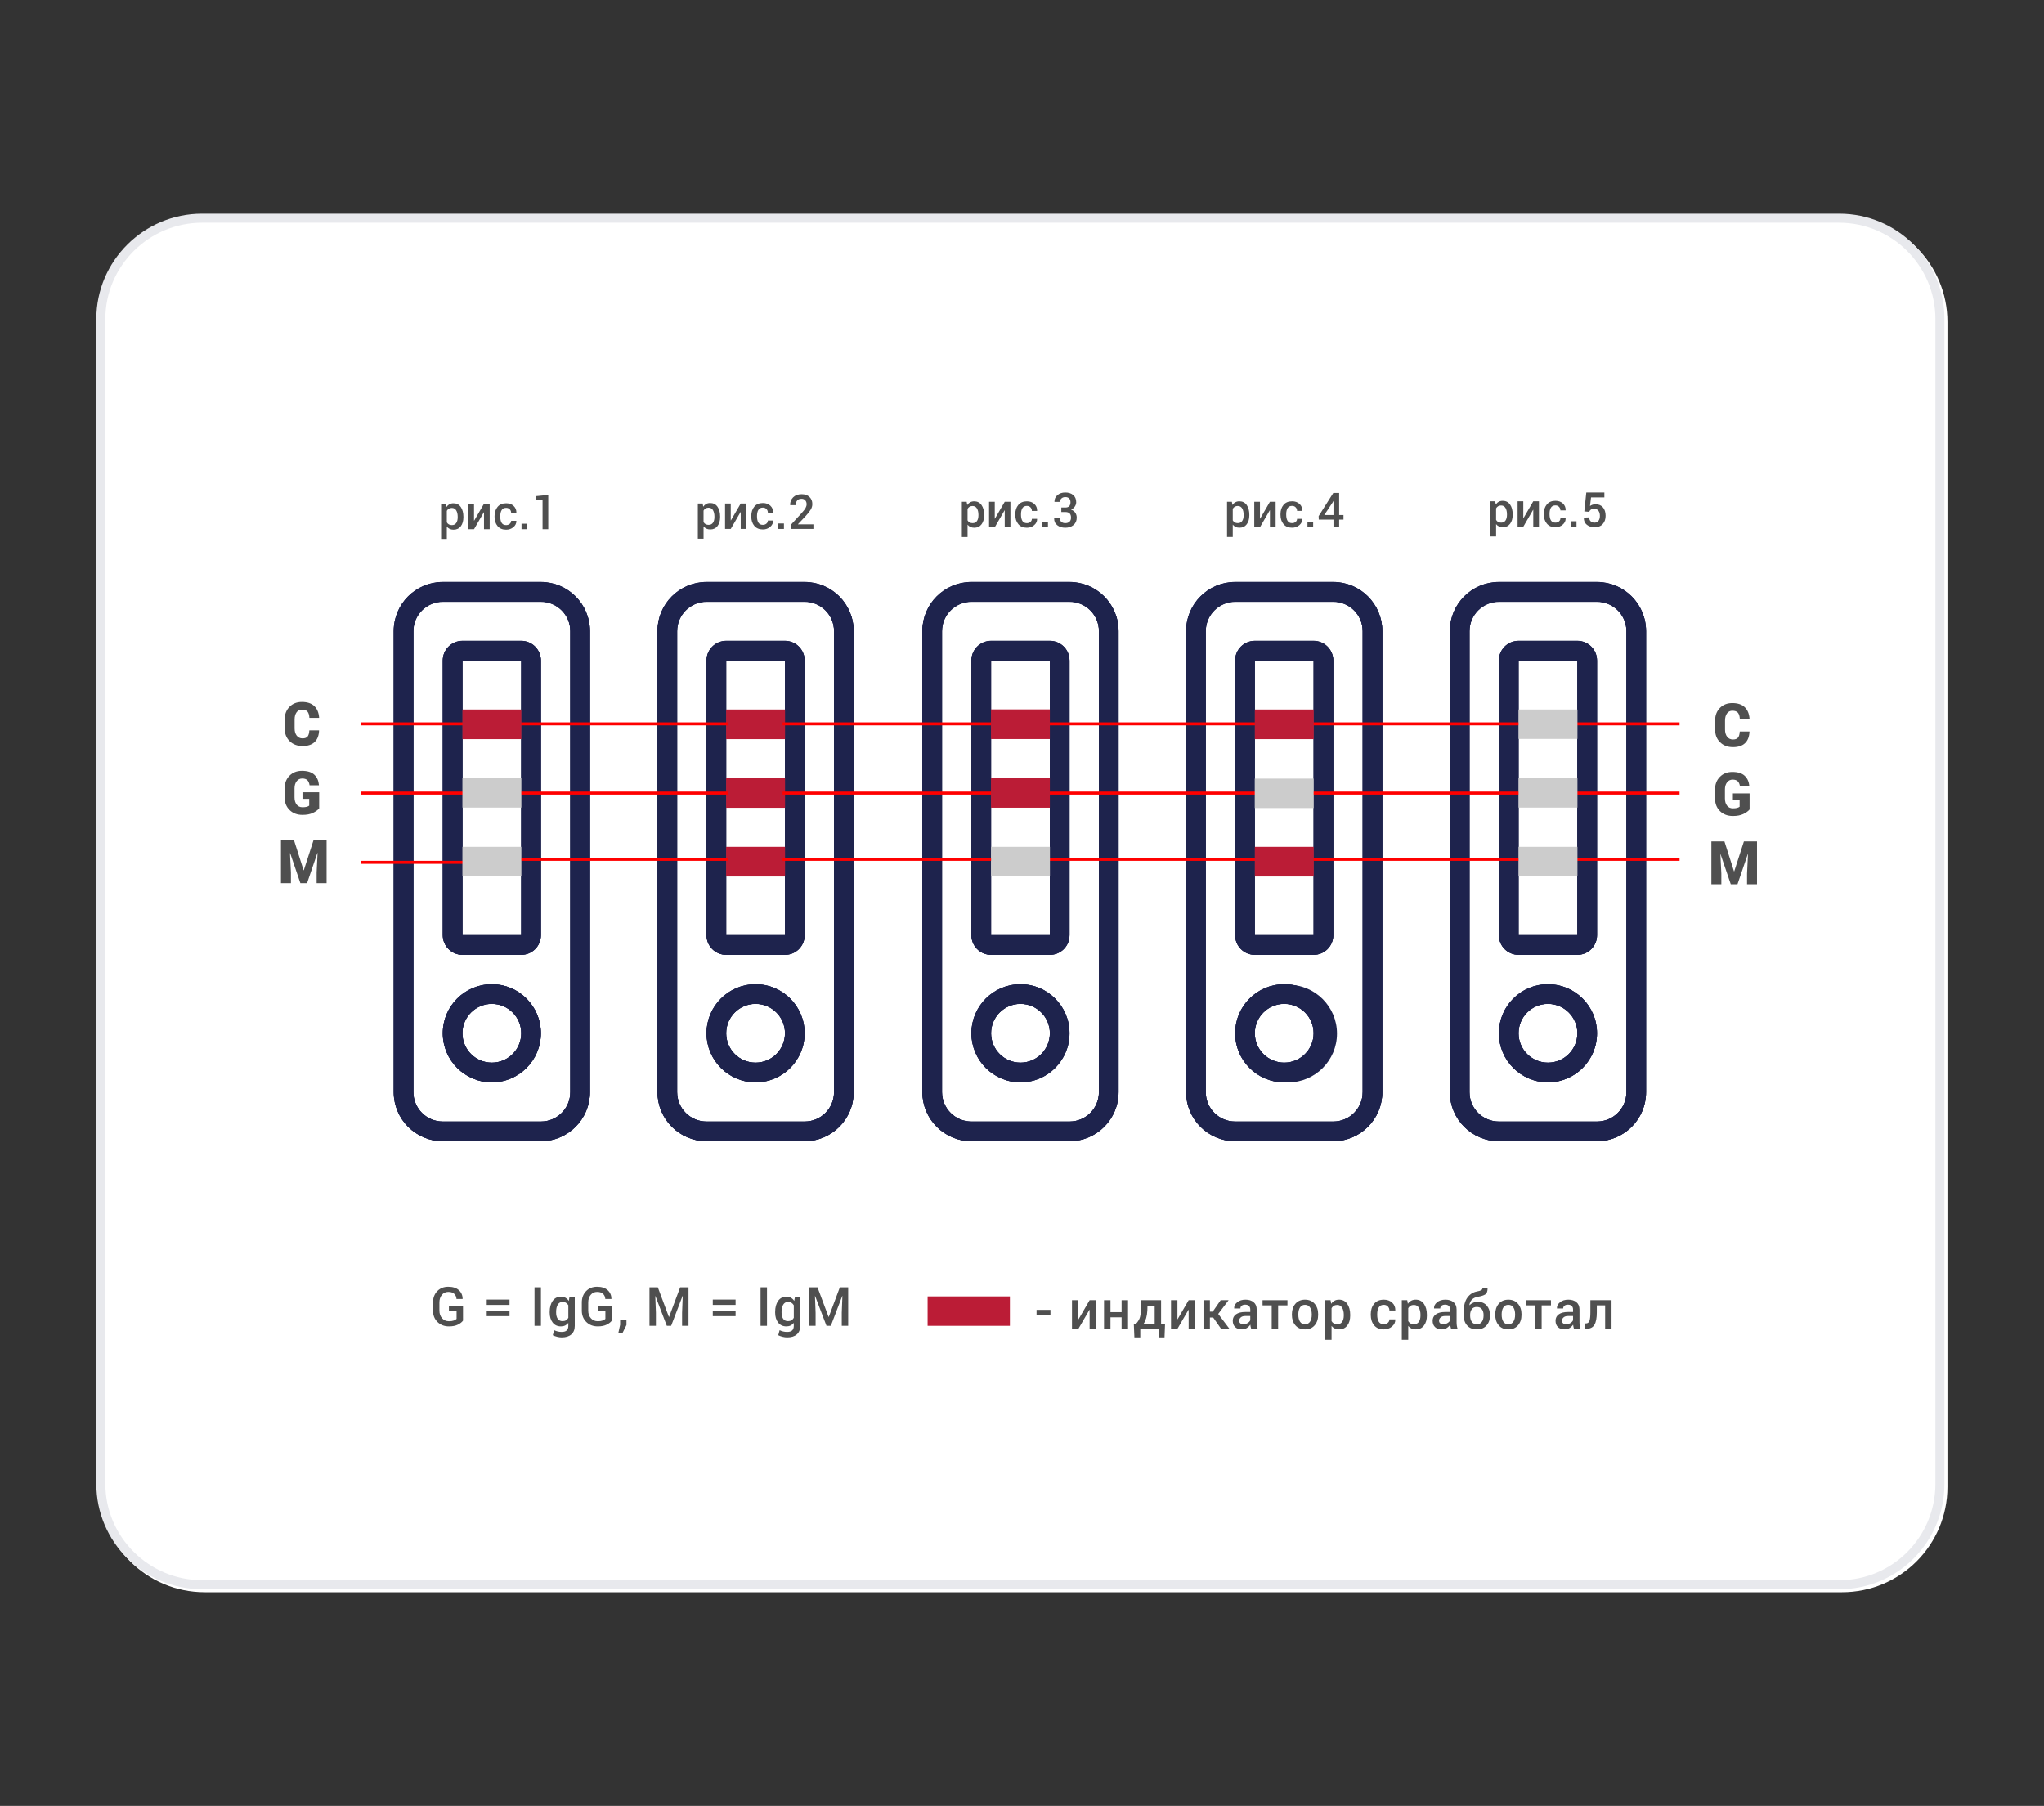 <?xml version="1.0" encoding="UTF-8"?> <!-- Generator: Adobe Illustrator 16.0.0, SVG Export Plug-In . SVG Version: 6.00 Build 0) --> <svg xmlns="http://www.w3.org/2000/svg" xmlns:xlink="http://www.w3.org/1999/xlink" id="Layer_1" x="0px" y="0px" width="679.076px" height="600px" viewBox="0 0 679.076 600" xml:space="preserve"><rect x="0" y="0" width="679.076" height="600" fill="#333333" stroke="none"/> <g> <path fill="#FFFFFF" d="M647.001,494c0,19.33-15.671,35-35,35H68c-19.33,0-35-15.67-35-35V107c0-19.33,15.67-35,35-35h544.001 c19.329,0,35,15.67,35,35V494z"></path> <g> <path fill="#E8E9ED" d="M611.001,74c17.645,0,32,14.355,32,32v387c0,17.645-14.241,32-31.887,32h-544 C49.469,525,35,510.645,35,493V106c0-17.645,14.47-32,32.114-32H611.001 M611.114,71h-544C47.784,71,32,86.67,32,106v387 c0,19.33,15.784,35,35.114,35h544c19.33,0,34.887-15.67,34.887-35V106c0-19.33-15.613-35-34.943-35H611.114z"></path> </g> </g> <g> <rect x="153.617" y="235.727" fill="#BB1C36" width="19.553" height="9.773"></rect> <g> <g> <defs> <path id="SVGID_1_" d="M163.412,327.026c-8.988,0-16.285,7.296-16.285,16.277c0,9.001,7.296,16.295,16.285,16.295 c9.001,0,16.288-7.294,16.288-16.295C179.7,334.322,172.413,327.026,163.412,327.026z"></path> </defs> <clipPath id="SVGID_2_"> <use xlink:href="#SVGID_1_" overflow="visible"></use> </clipPath> <path clip-path="url(#SVGID_2_)" fill="#1E234D" d="M140.615,343.305c0-12.591,10.209-22.796,22.796-22.796v13.032 c-5.393,0-9.768,4.371-9.768,9.764H140.615L140.615,343.305z M153.644,343.305c0,5.408,4.375,9.773,9.768,9.773v13.039 c-12.587,0-22.796-10.219-22.796-22.812H153.644z M163.412,353.078c5.402,0,9.776-4.365,9.776-9.773h13.032 c0,12.595-10.209,22.812-22.81,22.812L163.412,353.078L163.412,353.078z M173.188,343.305c0-5.393-4.374-9.764-9.776-9.764 v-13.032c12.601,0,22.81,10.205,22.81,22.796H173.188L173.188,343.305z"></path> </g> </g> <g> <g> <defs> <path id="SVGID_3_" d="M153.644,213.017c-3.6,0-6.518,2.906-6.518,6.512v91.208c0,3.595,2.918,6.521,6.518,6.521h19.544 c3.596,0,6.512-2.926,6.512-6.521v-91.208c0-3.605-2.916-6.512-6.512-6.512H153.644z"></path> </defs> <clipPath id="SVGID_4_"> <use xlink:href="#SVGID_3_" overflow="visible"></use> </clipPath> <path clip-path="url(#SVGID_4_)" fill="#1E234D" d="M140.615,219.528c0-7.198,5.832-13.029,13.029-13.029v13.029H140.615z M153.644,310.735L153.644,310.735v13.031c-7.197,0-13.029-5.832-13.029-13.031H153.644z M173.188,310.735L173.188,310.735 h13.032c0,7.199-5.832,13.031-13.032,13.031V310.735z M173.188,219.528L173.188,219.528v-13.029 c7.201,0,13.032,5.831,13.032,13.029H173.188z M173.188,219.528h-19.544v-13.029h19.544V219.528z M173.188,310.735v-91.208 h13.032v91.208H173.188z M153.644,310.735h19.544v13.031h-19.544V310.735z M153.644,219.528v91.208h-13.029v-91.208H153.644 L153.644,219.528z"></path> </g> </g> <g> <g> <defs> <path id="SVGID_5_" d="M147.127,193.467c-8.994,0-16.287,7.296-16.287,16.284v153.107c0,8.997,7.293,16.28,16.287,16.28H179.7 c8.998,0,16.291-7.282,16.291-16.28V209.751c0-8.988-7.293-16.284-16.291-16.284H147.127L147.127,193.467z"></path> </defs> <clipPath id="SVGID_6_"> <use xlink:href="#SVGID_5_" overflow="visible"></use> </clipPath> <path clip-path="url(#SVGID_6_)" fill="#1E234D" d="M124.329,209.751c0-12.591,10.204-22.796,22.798-22.796v13.023 c-5.396,0-9.771,4.386-9.771,9.772L124.329,209.751L124.329,209.751z M137.356,362.858c0,5.39,4.374,9.767,9.771,9.767v13.032 c-12.594,0-22.798-10.205-22.798-22.799H137.356z M179.7,372.625c5.402,0,9.78-4.377,9.78-9.767h13.028 c0,12.594-10.212,22.799-22.809,22.799V372.625z M189.479,209.751c0-5.387-4.377-9.772-9.78-9.772v-13.023 c12.596,0,22.809,10.205,22.809,22.796L189.479,209.751L189.479,209.751z M179.7,199.979h-32.573v-13.023H179.7V199.979z M189.479,362.858V209.751h13.028v153.107H189.479z M147.127,372.625H179.7v13.032h-32.573V372.625z M137.356,209.751v153.107 h-13.027V209.751H137.356z"></path> </g> </g> <g> <g> <defs> <circle id="SVGID_7_" cx="163.399" cy="343.29" r="16.297"></circle> </defs> <clipPath id="SVGID_8_"> <use xlink:href="#SVGID_7_" overflow="visible"></use> </clipPath> <path clip-path="url(#SVGID_8_)" fill="#1E234D" d="M140.583,343.289c0-12.604,10.221-22.814,22.816-22.814v13.038 c-5.4,0-9.776,4.377-9.776,9.776H140.583z M153.623,343.289c0,5.398,4.376,9.779,9.776,9.779v13.032 c-12.596,0-22.816-10.213-22.816-22.812H153.623L153.623,343.289z M163.399,353.068c5.403,0,9.779-4.381,9.779-9.779h13.038 c0,12.6-10.218,22.812-22.817,22.812V353.068L163.399,353.068z M173.178,343.289c0-5.399-4.376-9.776-9.779-9.776v-13.038 c12.6,0,22.817,10.213,22.817,22.814H173.178z"></path> </g> </g> <g> <g> <defs> <path id="SVGID_9_" d="M153.623,212.918c-3.602,0-6.521,2.922-6.521,6.521v91.259c0,3.6,2.919,6.516,6.521,6.516h19.556 c3.599,0,6.521-2.916,6.521-6.516v-91.259c0-3.599-2.922-6.521-6.521-6.521H153.623z"></path> </defs> <clipPath id="SVGID_10_"> <use xlink:href="#SVGID_9_" overflow="visible"></use> </clipPath> <path clip-path="url(#SVGID_10_)" fill="#1E234D" d="M140.583,219.438c0-7.2,5.839-13.032,13.04-13.032v13.032H140.583z M153.623,310.697L153.623,310.697v13.039c-7.201,0-13.04-5.838-13.04-13.039H153.623z M173.178,310.697L173.178,310.697h13.038 c0,7.201-5.841,13.039-13.038,13.039V310.697z M173.178,219.438L173.178,219.438v-13.032c7.197,0,13.038,5.832,13.038,13.032 H173.178z M173.178,219.438h-19.556v-13.032h19.556V219.438z M173.178,310.697v-91.259h13.038v91.259H173.178z M153.623,310.697 h19.556v13.039h-19.556V310.697L153.623,310.697z M153.623,219.438v91.259h-13.04v-91.259H153.623L153.623,219.438z"></path> </g> </g> <g> <g> <defs> <path id="SVGID_11_" d="M147.102,193.364c-8.997,0-16.295,7.296-16.295,16.298v153.184c0,8.998,7.299,16.294,16.295,16.294 H179.7c8.995,0,16.291-7.296,16.291-16.294V209.662c0-9.002-7.296-16.298-16.291-16.298H147.102z"></path> </defs> <clipPath id="SVGID_12_"> <use xlink:href="#SVGID_11_" overflow="visible"></use> </clipPath> <path clip-path="url(#SVGID_12_)" fill="#1E234D" d="M124.287,209.662c0-12.597,10.213-22.812,22.815-22.812v13.035 c-5.398,0-9.775,4.378-9.775,9.777H124.287L124.287,209.662z M137.327,362.846c0,5.402,4.377,9.776,9.775,9.776v13.035 c-12.603,0-22.815-10.212-22.815-22.812L137.327,362.846L137.327,362.846z M179.7,372.622c5.396,0,9.776-4.374,9.776-9.776 h13.035c0,12.601-10.213,22.812-22.812,22.812L179.7,372.622L179.7,372.622z M189.476,209.662c0-5.399-4.38-9.777-9.776-9.777 V186.85c12.599,0,22.812,10.216,22.812,22.812H189.476z M179.7,199.885h-32.598V186.85H179.7V199.885z M189.476,362.846V209.662 h13.035v153.184H189.476z M147.102,372.622H179.7v13.035h-32.598V372.622z M137.327,209.662v153.184h-13.04V209.662H137.327z"></path> </g> </g> <g> <g> <defs> <path id="SVGID_13_" d="M163.387,326.989c-8.998,0-16.288,7.293-16.288,16.297c0,9.005,7.29,16.294,16.288,16.294 c9.008,0,16.301-7.289,16.301-16.294C179.688,334.282,172.395,326.989,163.387,326.989z"></path> </defs> <clipPath id="SVGID_14_"> <use xlink:href="#SVGID_13_" overflow="visible"></use> </clipPath> <path clip-path="url(#SVGID_14_)" fill="#1E234D" d="M140.573,343.286c0-12.601,10.217-22.817,22.813-22.817v13.037 c-5.396,0-9.771,4.377-9.771,9.78H140.573z M153.617,343.286c0,5.402,4.374,9.776,9.771,9.776v13.041 c-12.597,0-22.813-10.218-22.813-22.817H153.617z M163.387,353.062c5.408,0,9.782-4.374,9.782-9.776h13.041 c0,12.601-10.218,22.817-22.823,22.817V353.062z M173.17,343.286c0-5.403-4.375-9.78-9.782-9.78v-13.037 c12.605,0,22.823,10.219,22.823,22.817H173.17z"></path> </g> </g> <g> <g> <defs> <path id="SVGID_15_" d="M153.617,212.905c-3.596,0-6.518,2.922-6.518,6.518v91.27c0,3.6,2.922,6.521,6.518,6.521h19.553 c3.607,0,6.519-2.922,6.519-6.521v-91.27c0-3.596-2.91-6.518-6.519-6.518L153.617,212.905L153.617,212.905z"></path> </defs> <clipPath id="SVGID_16_"> <use xlink:href="#SVGID_15_" overflow="visible"></use> </clipPath> <path clip-path="url(#SVGID_16_)" fill="#1E234D" d="M140.573,219.423c0-7.19,5.84-13.032,13.044-13.032v13.032H140.573z M153.617,310.691L153.617,310.691v13.039c-7.204,0-13.044-5.839-13.044-13.039H153.617z M173.17,310.691L173.17,310.691h13.041 c0,7.2-5.832,13.039-13.041,13.039V310.691z M173.17,219.423L173.17,219.423v-13.032c7.209,0,13.041,5.842,13.041,13.032H173.17z M173.17,219.423h-19.553v-13.032h19.553V219.423z M173.17,310.691v-91.27h13.041v91.27H173.17z M153.617,310.691h19.553v13.039 h-19.553V310.691z M153.617,219.423v91.27h-13.044v-91.27H153.617L153.617,219.423z"></path> </g> </g> <g> <g> <defs> <path id="SVGID_17_" d="M147.099,193.353c-9.001,0-16.303,7.296-16.303,16.297v153.193c0,9.001,7.302,16.297,16.303,16.297 h32.588c9.001,0,16.303-7.296,16.303-16.297V209.649c0-9.001-7.302-16.297-16.303-16.297L147.099,193.353L147.099,193.353z"></path> </defs> <clipPath id="SVGID_18_"> <use xlink:href="#SVGID_17_" overflow="visible"></use> </clipPath> <path clip-path="url(#SVGID_18_)" fill="#1E234D" d="M124.277,209.649c0-12.608,10.214-22.821,22.822-22.821v13.042 c-5.409,0-9.786,4.374-9.786,9.779H124.277z M137.313,362.843c0,5.405,4.377,9.779,9.786,9.779v13.038 c-12.607,0-22.822-10.215-22.822-22.817H137.313z M179.688,372.622c5.405,0,9.778-4.374,9.778-9.779h13.042 c0,12.604-10.212,22.817-22.82,22.817V372.622z M189.467,209.649c0-5.405-4.373-9.779-9.778-9.779v-13.042 c12.607,0,22.82,10.213,22.82,22.821H189.467z M179.688,199.87H147.1v-13.042h32.588V199.87z M189.467,362.843V209.649h13.042 v153.193L189.467,362.843L189.467,362.843z M147.099,372.622h32.588v13.038h-32.588V372.622z M137.313,209.649v153.193h-13.036 V209.649H137.313z"></path> </g> </g> </g> <g> <rect x="241.241" y="281.356" fill="#BB1C36" width="19.553" height="9.779"></rect> <rect x="241.241" y="258.541" fill="#BB1C36" width="19.553" height="9.779"></rect> <rect x="241.241" y="235.727" fill="#BB1C36" width="19.553" height="9.773"></rect> <g> <g> <defs> <path id="SVGID_19_" d="M251.036,327.026c-8.988,0-16.285,7.296-16.285,16.277c0,9.001,7.296,16.295,16.285,16.295 c9.001,0,16.288-7.294,16.288-16.295C267.324,334.322,260.037,327.026,251.036,327.026z"></path> </defs> <clipPath id="SVGID_20_"> <use xlink:href="#SVGID_19_" overflow="visible"></use> </clipPath> <path clip-path="url(#SVGID_20_)" fill="#1E234D" d="M228.24,343.305c0-12.591,10.209-22.796,22.796-22.796v13.032 c-5.393,0-9.768,4.371-9.768,9.764H228.24L228.24,343.305z M241.268,343.305c0,5.408,4.375,9.773,9.768,9.773v13.039 c-12.587,0-22.796-10.219-22.796-22.812H241.268z M251.036,353.078c5.403,0,9.777-4.365,9.777-9.773h13.032 c0,12.595-10.209,22.812-22.81,22.812V353.078z M260.812,343.305c0-5.393-4.374-9.764-9.777-9.764v-13.032 c12.601,0,22.81,10.205,22.81,22.796H260.812L260.812,343.305z"></path> </g> </g> <g> <g> <defs> <path id="SVGID_21_" d="M241.268,213.017c-3.6,0-6.518,2.906-6.518,6.512v91.208c0,3.595,2.918,6.521,6.518,6.521h19.544 c3.595,0,6.511-2.926,6.511-6.521v-91.208c0-3.605-2.916-6.512-6.511-6.512H241.268z"></path> </defs> <clipPath id="SVGID_22_"> <use xlink:href="#SVGID_21_" overflow="visible"></use> </clipPath> <path clip-path="url(#SVGID_22_)" fill="#1E234D" d="M228.24,219.528c0-7.198,5.832-13.029,13.028-13.029v13.029H228.24z M241.268,310.735L241.268,310.735v13.031c-7.196,0-13.028-5.832-13.028-13.031H241.268z M260.812,310.735L260.812,310.735 h13.032c0,7.199-5.832,13.031-13.032,13.031V310.735z M260.812,219.528L260.812,219.528v-13.029 c7.2,0,13.032,5.831,13.032,13.029H260.812z M260.812,219.528h-19.544v-13.029h19.544V219.528z M260.812,310.735v-91.208h13.032 v91.208H260.812z M241.268,310.735h19.544v13.031h-19.544V310.735z M241.268,219.528v91.208H228.24v-91.208H241.268 L241.268,219.528z"></path> </g> </g> <g> <g> <defs> <path id="SVGID_23_" d="M234.751,193.467c-8.993,0-16.287,7.296-16.287,16.284v153.107c0,8.997,7.293,16.28,16.287,16.28h32.573 c8.998,0,16.292-7.282,16.292-16.28V209.751c0-8.988-7.294-16.284-16.292-16.284H234.751L234.751,193.467z"></path> </defs> <clipPath id="SVGID_24_"> <use xlink:href="#SVGID_23_" overflow="visible"></use> </clipPath> <path clip-path="url(#SVGID_24_)" fill="#1E234D" d="M211.953,209.751c0-12.591,10.204-22.796,22.798-22.796v13.023 c-5.396,0-9.77,4.386-9.77,9.772L211.953,209.751L211.953,209.751z M224.981,362.858c0,5.39,4.374,9.767,9.77,9.767v13.032 c-12.594,0-22.798-10.205-22.798-22.799H224.981z M267.324,372.625c5.402,0,9.78-4.377,9.78-9.767h13.027 c0,12.594-10.212,22.799-22.809,22.799L267.324,372.625L267.324,372.625z M277.104,209.751c0-5.387-4.378-9.772-9.78-9.772 v-13.023c12.597,0,22.809,10.205,22.809,22.796L277.104,209.751L277.104,209.751z M267.324,199.979h-32.573v-13.023h32.573 V199.979z M277.104,362.858V209.751h13.027v153.107H277.104z M234.751,372.625h32.573v13.032h-32.573V372.625z M224.981,209.751 v153.107h-13.028V209.751H224.981z"></path> </g> </g> <g> <g> <defs> <circle id="SVGID_25_" cx="251.023" cy="343.29" r="16.297"></circle> </defs> <clipPath id="SVGID_26_"> <use xlink:href="#SVGID_25_" overflow="visible"></use> </clipPath> <path clip-path="url(#SVGID_26_)" fill="#1E234D" d="M228.207,343.289c0-12.604,10.221-22.814,22.816-22.814v13.038 c-5.4,0-9.776,4.377-9.776,9.776H228.207z M241.247,343.289c0,5.398,4.376,9.779,9.776,9.779v13.032 c-12.598,0-22.816-10.213-22.816-22.812H241.247L241.247,343.289z M251.023,353.068c5.402,0,9.779-4.381,9.779-9.779h13.039 c0,12.6-10.219,22.812-22.818,22.812V353.068z M260.803,343.289c0-5.399-4.376-9.776-9.779-9.776v-13.038 c12.6,0,22.819,10.213,22.819,22.814H260.803z"></path> </g> </g> <g> <g> <defs> <path id="SVGID_27_" d="M241.247,212.918c-3.602,0-6.521,2.922-6.521,6.521v91.259c0,3.6,2.919,6.516,6.521,6.516h19.557 c3.599,0,6.521-2.916,6.521-6.516v-91.259c0-3.599-2.922-6.521-6.521-6.521H241.247z"></path> </defs> <clipPath id="SVGID_28_"> <use xlink:href="#SVGID_27_" overflow="visible"></use> </clipPath> <path clip-path="url(#SVGID_28_)" fill="#1E234D" d="M228.207,219.438c0-7.2,5.84-13.032,13.04-13.032v13.032H228.207z M241.247,310.697L241.247,310.697v13.039c-7.2,0-13.04-5.838-13.04-13.039H241.247z M260.803,310.697L260.803,310.697h13.04 c0,7.201-5.843,13.039-13.04,13.039V310.697z M260.803,219.438L260.803,219.438v-13.032c7.196,0,13.04,5.832,13.04,13.032 H260.803z M260.803,219.438h-19.557v-13.032h19.557V219.438z M260.803,310.697v-91.259h13.04v91.259H260.803z M241.247,310.697 h19.557v13.039h-19.557V310.697L241.247,310.697z M241.247,219.438v91.259h-13.04v-91.259H241.247L241.247,219.438z"></path> </g> </g> <g> <g> <defs> <path id="SVGID_29_" d="M234.726,193.364c-8.997,0-16.295,7.296-16.295,16.298v153.184c0,8.998,7.299,16.294,16.295,16.294 h32.598c8.995,0,16.292-7.296,16.292-16.294V209.662c0-9.002-7.297-16.298-16.292-16.298H234.726z"></path> </defs> <clipPath id="SVGID_30_"> <use xlink:href="#SVGID_29_" overflow="visible"></use> </clipPath> <path clip-path="url(#SVGID_30_)" fill="#1E234D" d="M211.912,209.662c0-12.597,10.213-22.812,22.814-22.812v13.035 c-5.398,0-9.775,4.378-9.775,9.777H211.912L211.912,209.662z M224.951,362.846c0,5.402,4.377,9.776,9.775,9.776v13.035 c-12.602,0-22.814-10.212-22.814-22.812L224.951,362.846L224.951,362.846z M267.324,372.622c5.396,0,9.776-4.374,9.776-9.776 h13.035c0,12.601-10.213,22.812-22.812,22.812L267.324,372.622L267.324,372.622z M277.1,209.662c0-5.399-4.38-9.777-9.776-9.777 V186.85c12.6,0,22.812,10.216,22.812,22.812H277.1z M267.324,199.885h-32.598V186.85h32.598V199.885z M277.1,362.846V209.662 h13.035v153.184H277.1z M234.726,372.622h32.598v13.035h-32.598V372.622z M224.951,209.662v153.184h-13.04V209.662H224.951z"></path> </g> </g> <g> <g> <defs> <path id="SVGID_31_" d="M251.011,326.989c-8.998,0-16.288,7.293-16.288,16.297c0,9.005,7.29,16.294,16.288,16.294 c9.007,0,16.301-7.289,16.301-16.294C267.312,334.282,260.019,326.989,251.011,326.989z"></path> </defs> <clipPath id="SVGID_32_"> <use xlink:href="#SVGID_31_" overflow="visible"></use> </clipPath> <path clip-path="url(#SVGID_32_)" fill="#1E234D" d="M228.198,343.286c0-12.601,10.217-22.817,22.813-22.817v13.037 c-5.396,0-9.771,4.377-9.771,9.78H228.198z M241.241,343.286c0,5.402,4.374,9.776,9.771,9.776v13.041 c-12.598,0-22.813-10.218-22.813-22.817H241.241z M251.011,353.062c5.408,0,9.782-4.374,9.782-9.776h13.042 c0,12.601-10.218,22.817-22.823,22.817L251.011,353.062L251.011,353.062z M260.794,343.286c0-5.403-4.374-9.78-9.782-9.78 v-13.037c12.605,0,22.823,10.219,22.823,22.817H260.794z"></path> </g> </g> <g> <g> <defs> <path id="SVGID_33_" d="M241.241,212.905c-3.596,0-6.518,2.922-6.518,6.518v91.27c0,3.6,2.922,6.521,6.518,6.521h19.553 c3.607,0,6.519-2.922,6.519-6.521v-91.27c0-3.596-2.911-6.518-6.519-6.518L241.241,212.905L241.241,212.905z"></path> </defs> <clipPath id="SVGID_34_"> <use xlink:href="#SVGID_33_" overflow="visible"></use> </clipPath> <path clip-path="url(#SVGID_34_)" fill="#1E234D" d="M228.198,219.423c0-7.19,5.84-13.032,13.043-13.032v13.032H228.198z M241.241,310.691L241.241,310.691v13.039c-7.204,0-13.043-5.839-13.043-13.039H241.241z M260.794,310.691L260.794,310.691 h13.042c0,7.2-5.832,13.039-13.042,13.039V310.691z M260.794,219.423L260.794,219.423v-13.032 c7.209,0,13.042,5.842,13.042,13.032H260.794z M260.794,219.423h-19.553v-13.032h19.553V219.423z M260.794,310.691v-91.27h13.042 v91.27H260.794z M241.241,310.691h19.553v13.039h-19.553V310.691L241.241,310.691z M241.241,219.423v91.27h-13.043v-91.27 H241.241L241.241,219.423z"></path> </g> </g> <g> <g> <defs> <path id="SVGID_35_" d="M234.723,193.353c-9.001,0-16.303,7.296-16.303,16.297v153.193c0,9.001,7.302,16.297,16.303,16.297 h32.589c9.001,0,16.304-7.296,16.304-16.297V209.649c0-9.001-7.303-16.297-16.304-16.297L234.723,193.353L234.723,193.353z"></path> </defs> <clipPath id="SVGID_36_"> <use xlink:href="#SVGID_35_" overflow="visible"></use> </clipPath> <path clip-path="url(#SVGID_36_)" fill="#1E234D" d="M211.902,209.649c0-12.608,10.214-22.821,22.821-22.821v13.042 c-5.409,0-9.786,4.374-9.786,9.779H211.902z M224.938,362.843c0,5.405,4.377,9.779,9.786,9.779v13.038 c-12.607,0-22.821-10.215-22.821-22.817H224.938z M267.312,372.622c5.404,0,9.777-4.374,9.777-9.779h13.042 c0,12.604-10.212,22.817-22.819,22.817V372.622z M277.09,209.649c0-5.405-4.373-9.779-9.777-9.779v-13.042 c12.607,0,22.819,10.213,22.819,22.821H277.09z M267.312,199.87h-32.589v-13.042h32.589V199.87z M277.09,362.843V209.649h13.042 v153.193L277.09,362.843L277.09,362.843z M234.723,372.622h32.589v13.038h-32.589V372.622z M224.938,209.649v153.193h-13.036 V209.649H224.938z"></path> </g> </g> <rect x="241.264" y="281.425" fill="#BB1C36" width="19.553" height="9.779"></rect> <rect x="241.264" y="258.61" fill="#BB1C36" width="19.553" height="9.779"></rect> <rect x="241.264" y="235.795" fill="#BB1C36" width="19.553" height="9.773"></rect> </g> <line fill="none" stroke="#FF0000" stroke-miterlimit="10" x1="154" y1="240.5" x2="120" y2="240.5"></line> <line fill="none" stroke="#FF0000" stroke-miterlimit="10" x1="154" y1="263.5" x2="120" y2="263.5"></line> <line fill="none" stroke="#FF0000" stroke-miterlimit="10" x1="154" y1="286.5" x2="120" y2="286.5"></line> <line fill="none" stroke="#FF0000" stroke-miterlimit="10" x1="242" y1="240.5" x2="172" y2="240.5"></line> <line fill="none" stroke="#FF0000" stroke-miterlimit="10" x1="242" y1="263.5" x2="172" y2="263.5"></line> <line fill="none" stroke="#FF0000" stroke-miterlimit="10" x1="242" y1="285.5" x2="172" y2="285.5"></line> <g> <rect x="416.867" y="281.356" fill="#BB1C36" width="19.554" height="9.779"></rect> <rect x="416.867" y="235.727" fill="#BB1C36" width="19.554" height="9.773"></rect> <g> <g> <defs> <path id="SVGID_37_" d="M426.662,327.026c-8.988,0-16.285,7.296-16.285,16.277c0,9.001,7.297,16.295,16.285,16.295 c9.002,0,16.287-7.294,16.287-16.295C442.949,334.322,435.664,327.026,426.662,327.026z"></path> </defs> <clipPath id="SVGID_38_"> <use xlink:href="#SVGID_37_" overflow="visible"></use> </clipPath> <path clip-path="url(#SVGID_38_)" fill="#1E234D" d="M403.865,343.305c0-12.591,10.209-22.796,22.797-22.796v13.032 c-5.393,0-9.768,4.371-9.768,9.764H403.865L403.865,343.305z M416.895,343.305c0,5.408,4.375,9.773,9.768,9.773v13.039 c-12.588,0-22.797-10.219-22.797-22.812H416.895z M426.662,353.078c5.402,0,9.775-4.365,9.775-9.773h13.033 c0,12.595-10.209,22.812-22.81,22.812L426.662,353.078L426.662,353.078z M436.438,343.305c0-5.393-4.373-9.764-9.775-9.764 v-13.032c12.601,0,22.81,10.205,22.81,22.796H436.438L436.438,343.305z"></path> </g> </g> <g> <g> <defs> <path id="SVGID_39_" d="M416.895,213.017c-3.599,0-6.519,2.906-6.519,6.512v91.208c0,3.595,2.92,6.521,6.519,6.521h19.543 c3.596,0,6.512-2.926,6.512-6.521v-91.208c0-3.605-2.916-6.512-6.512-6.512H416.895z"></path> </defs> <clipPath id="SVGID_40_"> <use xlink:href="#SVGID_39_" overflow="visible"></use> </clipPath> <path clip-path="url(#SVGID_40_)" fill="#1E234D" d="M403.865,219.528c0-7.198,5.832-13.029,13.029-13.029v13.029H403.865z M416.895,310.735L416.895,310.735v13.031c-7.197,0-13.029-5.832-13.029-13.031H416.895z M436.438,310.735L436.438,310.735 h13.033c0,7.199-5.832,13.031-13.033,13.031V310.735z M436.438,219.528L436.438,219.528v-13.029 c7.201,0,13.033,5.831,13.033,13.029H436.438z M436.438,219.528h-19.543v-13.029h19.543V219.528z M436.438,310.735v-91.208 h13.033v91.208H436.438z M416.895,310.735h19.543v13.031h-19.543V310.735z M416.895,219.528v91.208h-13.029v-91.208H416.895 L416.895,219.528z"></path> </g> </g> <g> <g> <defs> <path id="SVGID_41_" d="M410.377,193.467c-8.991,0-16.287,7.296-16.287,16.284v153.107c0,8.997,7.295,16.28,16.287,16.28h32.572 c8.998,0,16.291-7.282,16.291-16.28V209.751c0-8.988-7.293-16.284-16.291-16.284H410.377L410.377,193.467z"></path> </defs> <clipPath id="SVGID_42_"> <use xlink:href="#SVGID_41_" overflow="visible"></use> </clipPath> <path clip-path="url(#SVGID_42_)" fill="#1E234D" d="M387.58,209.751c0-12.591,10.204-22.796,22.797-22.796v13.023 c-5.396,0-9.77,4.386-9.77,9.772L387.58,209.751L387.58,209.751z M400.607,362.858c0,5.39,4.373,9.767,9.77,9.767v13.032 c-12.593,0-22.797-10.205-22.797-22.799H400.607z M442.949,372.625c5.402,0,9.779-4.377,9.779-9.767h13.029 c0,12.594-10.211,22.799-22.81,22.799L442.949,372.625L442.949,372.625z M452.729,209.751c0-5.387-4.377-9.772-9.779-9.772 v-13.023c12.599,0,22.81,10.205,22.81,22.796L452.729,209.751L452.729,209.751z M442.949,199.979h-32.572v-13.023h32.572V199.979 z M452.729,362.858V209.751h13.029v153.107H452.729z M410.377,372.625h32.572v13.032h-32.572V372.625z M400.607,209.751v153.107 H387.58V209.751H400.607z"></path> </g> </g> <g> <g> <defs> <circle id="SVGID_43_" cx="426.648" cy="343.29" r="16.297"></circle> </defs> <clipPath id="SVGID_44_"> <use xlink:href="#SVGID_43_" overflow="visible"></use> </clipPath> <path clip-path="url(#SVGID_44_)" fill="#1E234D" d="M403.834,343.289c0-12.604,10.22-22.814,22.814-22.814v13.038 c-5.398,0-9.775,4.377-9.775,9.776H403.834z M416.873,343.289c0,5.398,4.377,9.779,9.775,9.779v13.032 c-12.596,0-22.814-10.213-22.814-22.812H416.873L416.873,343.289z M426.648,353.068c5.404,0,9.779-4.381,9.779-9.779h13.039 c0,12.6-10.218,22.812-22.818,22.812V353.068z M436.428,343.289c0-5.399-4.375-9.776-9.779-9.776v-13.038 c12.602,0,22.818,10.213,22.818,22.814H436.428z"></path> </g> </g> <g> <g> <defs> <path id="SVGID_45_" d="M416.873,212.918c-3.602,0-6.52,2.922-6.52,6.521v91.259c0,3.6,2.918,6.516,6.52,6.516h19.556 c3.6,0,6.521-2.916,6.521-6.516v-91.259c0-3.599-2.922-6.521-6.521-6.521H416.873z"></path> </defs> <clipPath id="SVGID_46_"> <use xlink:href="#SVGID_45_" overflow="visible"></use> </clipPath> <path clip-path="url(#SVGID_46_)" fill="#1E234D" d="M403.834,219.438c0-7.2,5.838-13.032,13.039-13.032v13.032H403.834z M416.873,310.697L416.873,310.697v13.039c-7.201,0-13.039-5.838-13.039-13.039H416.873z M436.428,310.697L436.428,310.697 h13.039c0,7.201-5.84,13.039-13.039,13.039V310.697z M436.428,219.438L436.428,219.438v-13.032 c7.199,0,13.039,5.832,13.039,13.032H436.428z M436.428,219.438h-19.556v-13.032h19.556V219.438z M436.428,310.697v-91.259 h13.039v91.259H436.428z M416.873,310.697h19.556v13.039h-19.556V310.697z M416.873,219.438v91.259h-13.039v-91.259H416.873 L416.873,219.438z"></path> </g> </g> <g> <g> <defs> <path id="SVGID_47_" d="M410.354,193.364c-8.998,0-16.296,7.296-16.296,16.298v153.184c0,8.998,7.298,16.294,16.296,16.294 h32.596c8.996,0,16.291-7.296,16.291-16.294V209.662c0-9.002-7.295-16.298-16.291-16.298H410.354z"></path> </defs> <clipPath id="SVGID_48_"> <use xlink:href="#SVGID_47_" overflow="visible"></use> </clipPath> <path clip-path="url(#SVGID_48_)" fill="#1E234D" d="M387.538,209.662c0-12.597,10.214-22.812,22.816-22.812v13.035 c-5.398,0-9.775,4.378-9.775,9.777H387.538L387.538,209.662z M400.578,362.846c0,5.402,4.377,9.776,9.775,9.776v13.035 c-12.603,0-22.816-10.212-22.816-22.812L400.578,362.846L400.578,362.846z M442.949,372.622c5.396,0,9.777-4.374,9.777-9.776 h13.035c0,12.601-10.213,22.812-22.812,22.812V372.622z M452.727,209.662c0-5.399-4.381-9.777-9.777-9.777V186.85 c12.601,0,22.812,10.216,22.812,22.812H452.727z M442.949,199.885h-32.596V186.85h32.596V199.885z M452.727,362.846V209.662 h13.035v153.184H452.727z M410.354,372.622h32.596v13.035h-32.596V372.622z M400.578,209.662v153.184h-13.041V209.662H400.578z"></path> </g> </g> <g> <g> <defs> <path id="SVGID_49_" d="M426.637,326.989c-8.998,0-16.287,7.293-16.287,16.297c0,9.005,7.289,16.294,16.287,16.294 c9.008,0,16.301-7.289,16.301-16.294C442.938,334.282,435.645,326.989,426.637,326.989z"></path> </defs> <clipPath id="SVGID_50_"> <use xlink:href="#SVGID_49_" overflow="visible"></use> </clipPath> <path clip-path="url(#SVGID_50_)" fill="#1E234D" d="M403.824,343.286c0-12.601,10.217-22.817,22.812-22.817v13.037 c-5.396,0-9.771,4.377-9.771,9.78H403.824z M416.867,343.286c0,5.402,4.373,9.776,9.771,9.776v13.041 c-12.597,0-22.812-10.218-22.812-22.817H416.867z M426.637,353.062c5.408,0,9.783-4.374,9.783-9.776h13.041 c0,12.601-10.218,22.817-22.824,22.817V353.062z M436.421,343.286c0-5.403-4.375-9.78-9.783-9.78v-13.037 c12.606,0,22.824,10.219,22.824,22.817H436.421z"></path> </g> </g> <g> <g> <defs> <path id="SVGID_51_" d="M416.867,212.905c-3.596,0-6.518,2.922-6.518,6.518v91.27c0,3.6,2.922,6.521,6.518,6.521h19.554 c3.606,0,6.518-2.922,6.518-6.521v-91.27c0-3.596-2.91-6.518-6.518-6.518L416.867,212.905L416.867,212.905z"></path> </defs> <clipPath id="SVGID_52_"> <use xlink:href="#SVGID_51_" overflow="visible"></use> </clipPath> <path clip-path="url(#SVGID_52_)" fill="#1E234D" d="M403.824,219.423c0-7.19,5.84-13.032,13.043-13.032v13.032H403.824z M416.867,310.691L416.867,310.691v13.039c-7.203,0-13.043-5.839-13.043-13.039H416.867z M436.421,310.691L436.421,310.691 h13.041c0,7.2-5.832,13.039-13.041,13.039V310.691L436.421,310.691z M436.421,219.423L436.421,219.423v-13.032 c7.209,0,13.041,5.842,13.041,13.032H436.421z M436.421,219.423h-19.554v-13.032h19.554V219.423z M436.421,310.691v-91.27h13.041 v91.27H436.421z M416.867,310.691h19.554v13.039h-19.554V310.691z M416.867,219.423v91.27h-13.043v-91.27H416.867 L416.867,219.423z"></path> </g> </g> <g> <g> <defs> <path id="SVGID_53_" d="M410.35,193.353c-9.002,0-16.303,7.296-16.303,16.297v153.193c0,9.001,7.301,16.297,16.303,16.297 h32.588c9.002,0,16.303-7.296,16.303-16.297V209.649c0-9.001-7.301-16.297-16.303-16.297L410.35,193.353L410.35,193.353z"></path> </defs> <clipPath id="SVGID_54_"> <use xlink:href="#SVGID_53_" overflow="visible"></use> </clipPath> <path clip-path="url(#SVGID_54_)" fill="#1E234D" d="M387.528,209.649c0-12.608,10.215-22.821,22.822-22.821v13.042 c-5.408,0-9.785,4.374-9.785,9.779H387.528z M400.564,362.843c0,5.405,4.377,9.779,9.785,9.779v13.038 c-12.607,0-22.822-10.215-22.822-22.817H400.564z M442.938,372.622c5.404,0,9.779-4.374,9.779-9.779h13.041 c0,12.604-10.211,22.817-22.82,22.817V372.622z M452.718,209.649c0-5.405-4.375-9.779-9.779-9.779v-13.042 c12.609,0,22.82,10.213,22.82,22.821H452.718z M442.938,199.87H410.35v-13.042h32.588V199.87z M452.718,362.843V209.649h13.041 v153.193L452.718,362.843L452.718,362.843z M410.35,372.622h32.588v13.038H410.35V372.622z M400.564,209.649v153.193h-13.037 V209.649H400.564z"></path> </g> </g> </g> <g> <g> <g> <defs> <path id="SVGID_55_" d="M514.285,327.026c-8.987,0-16.282,7.296-16.282,16.277c0,9.001,7.295,16.295,16.282,16.295 c9.002,0,16.289-7.294,16.289-16.295C530.574,334.322,523.287,327.026,514.285,327.026z"></path> </defs> <clipPath id="SVGID_56_"> <use xlink:href="#SVGID_55_" overflow="visible"></use> </clipPath> <path clip-path="url(#SVGID_56_)" fill="#1E234D" d="M491.49,343.305c0-12.591,10.209-22.796,22.795-22.796v13.032 c-5.393,0-9.766,4.371-9.766,9.764H491.49L491.49,343.305z M504.52,343.305c0,5.408,4.373,9.773,9.766,9.773v13.039 c-12.586,0-22.795-10.219-22.795-22.812H504.52z M514.285,353.078c5.404,0,9.777-4.365,9.777-9.773h13.033 c0,12.595-10.209,22.812-22.812,22.812L514.285,353.078L514.285,353.078z M524.062,343.305c0-5.393-4.373-9.764-9.777-9.764 v-13.032c12.603,0,22.812,10.205,22.812,22.796H524.062L524.062,343.305z"></path> </g> </g> <g> <g> <defs> <path id="SVGID_57_" d="M504.52,213.017c-3.6,0-6.518,2.906-6.518,6.512v91.208c0,3.595,2.918,6.521,6.518,6.521h19.543 c3.596,0,6.512-2.926,6.512-6.521v-91.208c0-3.605-2.916-6.512-6.512-6.512H504.52z"></path> </defs> <clipPath id="SVGID_58_"> <use xlink:href="#SVGID_57_" overflow="visible"></use> </clipPath> <path clip-path="url(#SVGID_58_)" fill="#1E234D" d="M491.49,219.528c0-7.198,5.832-13.029,13.029-13.029v13.029H491.49z M504.52,310.735L504.52,310.735v13.031c-7.197,0-13.029-5.832-13.029-13.031H504.52z M524.062,310.735L524.062,310.735h13.033 c0,7.199-5.832,13.031-13.033,13.031V310.735z M524.062,219.528L524.062,219.528v-13.029c7.201,0,13.033,5.831,13.033,13.029 H524.062z M524.062,219.528H504.52v-13.029h19.543L524.062,219.528L524.062,219.528z M524.062,310.735v-91.208h13.033v91.208 H524.062z M504.52,310.735h19.543v13.031H504.52V310.735z M504.52,219.528v91.208h-13.03v-91.208H504.52L504.52,219.528z"></path> </g> </g> <g> <g> <defs> <path id="SVGID_59_" d="M498.003,193.467c-8.994,0-16.287,7.296-16.287,16.284v153.107c0,8.997,7.293,16.28,16.287,16.28h32.571 c8.998,0,16.291-7.282,16.291-16.28V209.751c0-8.988-7.293-16.284-16.291-16.284H498.003L498.003,193.467z"></path> </defs> <clipPath id="SVGID_60_"> <use xlink:href="#SVGID_59_" overflow="visible"></use> </clipPath> <path clip-path="url(#SVGID_60_)" fill="#1E234D" d="M475.203,209.751c0-12.591,10.205-22.796,22.8-22.796v13.023 c-5.396,0-9.771,4.386-9.771,9.772L475.203,209.751L475.203,209.751z M488.23,362.858c0,5.39,4.375,9.767,9.771,9.767v13.032 c-12.594,0-22.799-10.205-22.799-22.799H488.23z M530.574,372.625c5.402,0,9.779-4.377,9.779-9.767h13.029 c0,12.594-10.214,22.799-22.81,22.799L530.574,372.625L530.574,372.625z M540.354,209.751c0-5.387-4.377-9.772-9.779-9.772 v-13.023c12.597,0,22.81,10.205,22.81,22.796L540.354,209.751L540.354,209.751z M530.574,199.979h-32.571v-13.023h32.571V199.979 z M540.354,362.858V209.751h13.029v153.107H540.354z M498.003,372.625h32.571v13.032h-32.571V372.625L498.003,372.625z M488.23,209.751v153.107h-13.027V209.751H488.23z"></path> </g> </g> <g> <g> <defs> <circle id="SVGID_61_" cx="514.273" cy="343.29" r="16.297"></circle> </defs> <clipPath id="SVGID_62_"> <use xlink:href="#SVGID_61_" overflow="visible"></use> </clipPath> <path clip-path="url(#SVGID_62_)" fill="#1E234D" d="M491.458,343.289c0-12.604,10.221-22.814,22.815-22.814v13.038 c-5.399,0-9.774,4.377-9.774,9.776H491.458z M504.498,343.289c0,5.398,4.375,9.779,9.775,9.779v13.032 c-12.596,0-22.815-10.213-22.815-22.812H504.498L504.498,343.289z M514.273,353.068c5.402,0,9.779-4.381,9.779-9.779h13.039 c0,12.6-10.22,22.812-22.818,22.812V353.068z M524.053,343.289c0-5.399-4.377-9.776-9.779-9.776v-13.038 c12.6,0,22.818,10.213,22.818,22.814H524.053z"></path> </g> </g> <g> <g> <defs> <path id="SVGID_63_" d="M504.498,212.918c-3.602,0-6.521,2.922-6.521,6.521v91.259c0,3.6,2.92,6.516,6.521,6.516h19.556 c3.6,0,6.521-2.916,6.521-6.516v-91.259c0-3.599-2.922-6.521-6.521-6.521H504.498z"></path> </defs> <clipPath id="SVGID_64_"> <use xlink:href="#SVGID_63_" overflow="visible"></use> </clipPath> <path clip-path="url(#SVGID_64_)" fill="#1E234D" d="M491.458,219.438c0-7.2,5.84-13.032,13.04-13.032v13.032H491.458z M504.498,310.697L504.498,310.697v13.039c-7.2,0-13.041-5.838-13.041-13.039H504.498z M524.053,310.697L524.053,310.697h13.039 c0,7.201-5.84,13.039-13.039,13.039V310.697z M524.053,219.438L524.053,219.438v-13.032c7.199,0,13.039,5.832,13.039,13.032 H524.053z M524.053,219.438h-19.556v-13.032h19.556V219.438z M524.053,310.697v-91.259h13.039v91.259H524.053z M504.498,310.697 h19.556v13.039h-19.556V310.697z M504.498,219.438v91.259h-13.041v-91.259H504.498L504.498,219.438z"></path> </g> </g> <g> <g> <defs> <path id="SVGID_65_" d="M497.977,193.364c-8.996,0-16.295,7.296-16.295,16.298v153.184c0,8.998,7.299,16.294,16.295,16.294 h32.598c8.996,0,16.291-7.296,16.291-16.294V209.662c0-9.002-7.295-16.298-16.291-16.298H497.977z"></path> </defs> <clipPath id="SVGID_66_"> <use xlink:href="#SVGID_65_" overflow="visible"></use> </clipPath> <path clip-path="url(#SVGID_66_)" fill="#1E234D" d="M475.162,209.662c0-12.597,10.214-22.812,22.814-22.812v13.035 c-5.398,0-9.775,4.378-9.775,9.777H475.162L475.162,209.662z M488.201,362.846c0,5.402,4.377,9.776,9.775,9.776v13.035 c-12.603,0-22.814-10.212-22.814-22.812L488.201,362.846L488.201,362.846z M530.574,372.622c5.396,0,9.775-4.374,9.775-9.776 h13.035c0,12.601-10.211,22.812-22.812,22.812L530.574,372.622L530.574,372.622z M540.35,209.662 c0-5.399-4.379-9.777-9.775-9.777V186.85c12.601,0,22.812,10.216,22.812,22.812H540.35z M530.574,199.885h-32.598V186.85h32.598 V199.885z M540.35,362.846V209.662h13.035v153.184H540.35z M497.977,372.622h32.598v13.035h-32.598V372.622L497.977,372.622z M488.201,209.662v153.184h-13.039V209.662H488.201z"></path> </g> </g> <g> <g> <defs> <path id="SVGID_67_" d="M514.262,326.989c-8.998,0-16.289,7.293-16.289,16.297c0,9.005,7.291,16.294,16.289,16.294 c9.008,0,16.301-7.289,16.301-16.294C530.562,334.282,523.27,326.989,514.262,326.989z"></path> </defs> <clipPath id="SVGID_68_"> <use xlink:href="#SVGID_67_" overflow="visible"></use> </clipPath> <path clip-path="url(#SVGID_68_)" fill="#1E234D" d="M491.447,343.286c0-12.601,10.22-22.817,22.814-22.817v13.037 c-5.396,0-9.771,4.377-9.771,9.78H491.447z M504.492,343.286c0,5.402,4.373,9.776,9.771,9.776v13.041 c-12.596,0-22.814-10.218-22.814-22.817H504.492z M514.262,353.062c5.408,0,9.783-4.374,9.783-9.776h13.041 c0,12.601-10.22,22.817-22.824,22.817V353.062L514.262,353.062z M524.046,343.286c0-5.403-4.375-9.78-9.783-9.78v-13.037 c12.604,0,22.824,10.219,22.824,22.817H524.046z"></path> </g> </g> <g> <g> <defs> <path id="SVGID_69_" d="M504.492,212.905c-3.596,0-6.52,2.922-6.52,6.518v91.27c0,3.6,2.924,6.521,6.52,6.521h19.554 c3.606,0,6.518-2.922,6.518-6.521v-91.27c0-3.596-2.91-6.518-6.518-6.518L504.492,212.905L504.492,212.905z"></path> </defs> <clipPath id="SVGID_70_"> <use xlink:href="#SVGID_69_" overflow="visible"></use> </clipPath> <path clip-path="url(#SVGID_70_)" fill="#1E234D" d="M491.447,219.423c0-7.19,5.84-13.032,13.045-13.032v13.032H491.447z M504.492,310.691L504.492,310.691v13.039c-7.205,0-13.045-5.839-13.045-13.039H504.492z M524.046,310.691L524.046,310.691 h13.041c0,7.2-5.832,13.039-13.041,13.039V310.691z M524.046,219.423L524.046,219.423v-13.032 c7.209,0,13.041,5.842,13.041,13.032H524.046z M524.046,219.423h-19.554v-13.032h19.554V219.423z M524.046,310.691v-91.27h13.041 v91.27H524.046z M504.492,310.691h19.554v13.039h-19.554V310.691L504.492,310.691z M504.492,219.423v91.27h-13.045v-91.27 H504.492L504.492,219.423z"></path> </g> </g> <g> <g> <defs> <path id="SVGID_71_" d="M497.973,193.353c-9,0-16.301,7.296-16.301,16.297v153.193c0,9.001,7.301,16.297,16.301,16.297h32.59 c9,0,16.303-7.296,16.303-16.297V209.649c0-9.001-7.303-16.297-16.303-16.297L497.973,193.353L497.973,193.353z"></path> </defs> <clipPath id="SVGID_72_"> <use xlink:href="#SVGID_71_" overflow="visible"></use> </clipPath> <path clip-path="url(#SVGID_72_)" fill="#1E234D" d="M475.152,209.649c0-12.608,10.213-22.821,22.82-22.821v13.042 c-5.408,0-9.785,4.374-9.785,9.779H475.152z M488.188,362.843c0,5.405,4.377,9.779,9.785,9.779v13.038 c-12.607,0-22.82-10.215-22.82-22.817H488.188z M530.562,372.622c5.404,0,9.779-4.374,9.779-9.779h13.041 c0,12.604-10.213,22.817-22.82,22.817V372.622z M540.343,209.649c0-5.405-4.375-9.779-9.779-9.779v-13.042 c12.607,0,22.82,10.213,22.82,22.821H540.343z M530.562,199.87h-32.59v-13.042h32.59V199.87z M540.343,362.843V209.649h13.041 v153.193L540.343,362.843L540.343,362.843z M497.973,372.622h32.59v13.038h-32.59V372.622z M488.188,209.649v153.193h-13.035 V209.649H488.188z"></path> </g> </g> </g> <line fill="none" stroke="#FF0000" stroke-miterlimit="10" x1="505.001" y1="240.5" x2="435.001" y2="240.5"></line> <line fill="none" stroke="#FF0000" stroke-miterlimit="10" x1="505.001" y1="263.5" x2="435.001" y2="263.5"></line> <line fill="none" stroke="#FF0000" stroke-miterlimit="10" x1="505.001" y1="285.5" x2="435.001" y2="285.5"></line> <g> <rect x="329.243" y="258.541" fill="#BB1C36" width="19.553" height="9.779"></rect> <rect x="329.243" y="235.727" fill="#BB1C36" width="19.553" height="9.773"></rect> <g> <g> <defs> <path id="SVGID_73_" d="M339.038,327.026c-8.988,0-16.285,7.296-16.285,16.277c0,9.001,7.297,16.295,16.285,16.295 c9.002,0,16.288-7.294,16.288-16.295C355.326,334.322,348.04,327.026,339.038,327.026z"></path> </defs> <clipPath id="SVGID_74_"> <use xlink:href="#SVGID_73_" overflow="visible"></use> </clipPath> <path clip-path="url(#SVGID_74_)" fill="#1E234D" d="M316.241,343.305c0-12.591,10.21-22.796,22.797-22.796v13.032 c-5.393,0-9.768,4.371-9.768,9.764H316.241L316.241,343.305z M329.27,343.305c0,5.408,4.375,9.773,9.768,9.773v13.039 c-12.587,0-22.797-10.219-22.797-22.812H329.27z M339.038,353.078c5.402,0,9.777-4.365,9.777-9.773h13.031 c0,12.595-10.209,22.812-22.81,22.812L339.038,353.078L339.038,353.078z M348.815,343.305c0-5.393-4.375-9.764-9.777-9.764 v-13.032c12.601,0,22.81,10.205,22.81,22.796H348.815L348.815,343.305z"></path> </g> </g> <g> <g> <defs> <path id="SVGID_75_" d="M329.27,213.017c-3.6,0-6.519,2.906-6.519,6.512v91.208c0,3.595,2.919,6.521,6.519,6.521h19.545 c3.595,0,6.511-2.926,6.511-6.521v-91.208c0-3.605-2.916-6.512-6.511-6.512H329.27z"></path> </defs> <clipPath id="SVGID_76_"> <use xlink:href="#SVGID_75_" overflow="visible"></use> </clipPath> <path clip-path="url(#SVGID_76_)" fill="#1E234D" d="M316.241,219.528c0-7.198,5.832-13.029,13.029-13.029v13.029H316.241z M329.27,310.735L329.27,310.735v13.031c-7.197,0-13.029-5.832-13.029-13.031H329.27z M348.815,310.735L348.815,310.735h13.031 c0,7.199-5.831,13.031-13.031,13.031V310.735z M348.815,219.528L348.815,219.528v-13.029c7.2,0,13.031,5.831,13.031,13.029 H348.815z M348.815,219.528H329.27v-13.029h19.545V219.528z M348.815,310.735v-91.208h13.031v91.208H348.815z M329.27,310.735 h19.545v13.031H329.27V310.735z M329.27,219.528v91.208h-13.029v-91.208H329.27L329.27,219.528z"></path> </g> </g> <g> <g> <defs> <path id="SVGID_77_" d="M322.752,193.467c-8.993,0-16.285,7.296-16.285,16.284v153.107c0,8.997,7.292,16.28,16.285,16.28h32.573 c8.998,0,16.292-7.282,16.292-16.28V209.751c0-8.988-7.294-16.284-16.292-16.284H322.752L322.752,193.467z"></path> </defs> <clipPath id="SVGID_78_"> <use xlink:href="#SVGID_77_" overflow="visible"></use> </clipPath> <path clip-path="url(#SVGID_78_)" fill="#1E234D" d="M299.956,209.751c0-12.591,10.204-22.796,22.797-22.796v13.023 c-5.396,0-9.77,4.386-9.77,9.772L299.956,209.751L299.956,209.751z M312.983,362.858c0,5.39,4.373,9.767,9.77,9.767v13.032 c-12.593,0-22.797-10.205-22.797-22.799H312.983z M355.326,372.625c5.403,0,9.78-4.377,9.78-9.767h13.029 c0,12.594-10.214,22.799-22.811,22.799L355.326,372.625L355.326,372.625z M365.106,209.751c0-5.387-4.377-9.772-9.78-9.772 v-13.023c12.597,0,22.811,10.205,22.811,22.796L365.106,209.751L365.106,209.751z M355.326,199.979h-32.573v-13.023h32.573 V199.979z M365.106,362.858V209.751h13.029v153.107H365.106z M322.752,372.625h32.573v13.032h-32.573V372.625z M312.983,209.751 v153.107h-13.027V209.751H312.983z"></path> </g> </g> <g> <g> <defs> <circle id="SVGID_79_" cx="339.026" cy="343.29" r="16.297"></circle> </defs> <clipPath id="SVGID_80_"> <use xlink:href="#SVGID_79_" overflow="visible"></use> </clipPath> <path clip-path="url(#SVGID_80_)" fill="#1E234D" d="M316.209,343.289c0-12.604,10.22-22.814,22.816-22.814v13.038 c-5.4,0-9.776,4.377-9.776,9.776H316.209z M329.25,343.289c0,5.398,4.376,9.779,9.776,9.779v13.032 c-12.598,0-22.816-10.213-22.816-22.812H329.25L329.25,343.289z M339.026,353.068c5.402,0,9.779-4.381,9.779-9.779h13.039 c0,12.6-10.22,22.812-22.818,22.812V353.068z M348.805,343.289c0-5.399-4.377-9.776-9.779-9.776v-13.038 c12.6,0,22.818,10.213,22.818,22.814H348.805z"></path> </g> </g> <g> <g> <defs> <path id="SVGID_81_" d="M329.25,212.918c-3.603,0-6.521,2.922-6.521,6.521v91.259c0,3.6,2.918,6.516,6.521,6.516h19.557 c3.599,0,6.521-2.916,6.521-6.516v-91.259c0-3.599-2.922-6.521-6.521-6.521H329.25z"></path> </defs> <clipPath id="SVGID_82_"> <use xlink:href="#SVGID_81_" overflow="visible"></use> </clipPath> <path clip-path="url(#SVGID_82_)" fill="#1E234D" d="M316.209,219.438c0-7.2,5.84-13.032,13.04-13.032v13.032H316.209z M329.25,310.697L329.25,310.697v13.039c-7.2,0-13.04-5.838-13.04-13.039H329.25z M348.805,310.697L348.805,310.697h13.039 c0,7.201-5.843,13.039-13.039,13.039V310.697z M348.805,219.438L348.805,219.438v-13.032c7.196,0,13.039,5.832,13.039,13.032 H348.805z M348.805,219.438H329.25v-13.032h19.557L348.805,219.438L348.805,219.438z M348.805,310.697v-91.259h13.039v91.259 H348.805z M329.25,310.697h19.557v13.039H329.25V310.697z M329.25,219.438v91.259h-13.04v-91.259H329.25L329.25,219.438z"></path> </g> </g> <g> <g> <defs> <path id="SVGID_83_" d="M322.729,193.364c-8.998,0-16.297,7.296-16.297,16.298v153.184c0,8.998,7.299,16.294,16.297,16.294 h32.597c8.995,0,16.292-7.296,16.292-16.294V209.662c0-9.002-7.297-16.298-16.292-16.298H322.729z"></path> </defs> <clipPath id="SVGID_84_"> <use xlink:href="#SVGID_83_" overflow="visible"></use> </clipPath> <path clip-path="url(#SVGID_84_)" fill="#1E234D" d="M299.913,209.662c0-12.597,10.215-22.812,22.816-22.812v13.035 c-5.398,0-9.775,4.378-9.775,9.777H299.913L299.913,209.662z M312.954,362.846c0,5.402,4.377,9.776,9.775,9.776v13.035 c-12.603,0-22.816-10.212-22.816-22.812L312.954,362.846L312.954,362.846z M355.326,372.622c5.396,0,9.776-4.374,9.776-9.776 h13.035c0,12.601-10.213,22.812-22.812,22.812L355.326,372.622L355.326,372.622z M365.102,209.662 c0-5.399-4.38-9.777-9.776-9.777V186.85c12.601,0,22.812,10.216,22.812,22.812H365.102z M355.326,199.885h-32.597V186.85h32.597 V199.885z M365.102,362.846V209.662h13.035v153.184H365.102z M322.729,372.622h32.597v13.035h-32.597V372.622z M312.954,209.662 v153.184h-13.041V209.662H312.954z"></path> </g> </g> <g> <g> <defs> <path id="SVGID_85_" d="M339.013,326.989c-8.998,0-16.288,7.293-16.288,16.297c0,9.005,7.29,16.294,16.288,16.294 c9.008,0,16.3-7.289,16.3-16.294C355.313,334.282,348.021,326.989,339.013,326.989z"></path> </defs> <clipPath id="SVGID_86_"> <use xlink:href="#SVGID_85_" overflow="visible"></use> </clipPath> <path clip-path="url(#SVGID_86_)" fill="#1E234D" d="M316.2,343.286c0-12.601,10.217-22.817,22.813-22.817v13.037 c-5.396,0-9.771,4.377-9.771,9.78H316.2z M329.243,343.286c0,5.402,4.374,9.776,9.771,9.776v13.041 c-12.598,0-22.813-10.218-22.813-22.817H329.243z M339.013,353.062c5.408,0,9.781-4.374,9.781-9.776h13.042 c0,12.601-10.218,22.817-22.823,22.817V353.062z M348.795,343.286c0-5.403-4.373-9.78-9.781-9.78v-13.037 c12.605,0,22.823,10.219,22.823,22.817H348.795z"></path> </g> </g> <g> <g> <defs> <path id="SVGID_87_" d="M329.243,212.905c-3.596,0-6.518,2.922-6.518,6.518v91.27c0,3.6,2.922,6.521,6.518,6.521h19.553 c3.608,0,6.519-2.922,6.519-6.521v-91.27c0-3.596-2.909-6.518-6.519-6.518L329.243,212.905L329.243,212.905z"></path> </defs> <clipPath id="SVGID_88_"> <use xlink:href="#SVGID_87_" overflow="visible"></use> </clipPath> <path clip-path="url(#SVGID_88_)" fill="#1E234D" d="M316.2,219.423c0-7.19,5.84-13.032,13.043-13.032v13.032H316.2z M329.243,310.691L329.243,310.691v13.039c-7.203,0-13.043-5.839-13.043-13.039H329.243z M348.795,310.691L348.795,310.691 h13.042c0,7.2-5.832,13.039-13.042,13.039V310.691z M348.795,219.423L348.795,219.423v-13.032c7.21,0,13.042,5.842,13.042,13.032 H348.795z M348.795,219.423h-19.553v-13.032h19.553V219.423z M348.795,310.691v-91.27h13.042v91.27H348.795z M329.243,310.691 h19.553v13.039h-19.553V310.691z M329.243,219.423v91.27H316.2v-91.27H329.243L329.243,219.423z"></path> </g> </g> <g> <g> <defs> <path id="SVGID_89_" d="M322.725,193.353c-9.001,0-16.303,7.296-16.303,16.297v153.193c0,9.001,7.302,16.297,16.303,16.297 h32.588c9.002,0,16.305-7.296,16.305-16.297V209.649c0-9.001-7.303-16.297-16.305-16.297L322.725,193.353L322.725,193.353z"></path> </defs> <clipPath id="SVGID_90_"> <use xlink:href="#SVGID_89_" overflow="visible"></use> </clipPath> <path clip-path="url(#SVGID_90_)" fill="#1E234D" d="M299.904,209.649c0-12.608,10.214-22.821,22.821-22.821v13.042 c-5.408,0-9.785,4.374-9.785,9.779H299.904z M312.94,362.843c0,5.405,4.377,9.779,9.785,9.779v13.038 c-12.607,0-22.821-10.215-22.821-22.817H312.94z M355.313,372.622c5.406,0,9.78-4.374,9.78-9.779h13.042 c0,12.604-10.214,22.817-22.822,22.817V372.622z M365.094,209.649c0-5.405-4.374-9.779-9.78-9.779v-13.042 c12.608,0,22.822,10.213,22.822,22.821H365.094z M355.313,199.87h-32.588v-13.042h32.588V199.87z M365.094,362.843V209.649 h13.042v153.193L365.094,362.843L365.094,362.843z M322.725,372.622h32.588v13.038h-32.588V372.622z M312.94,209.649v153.193 h-13.036V209.649H312.94z"></path> </g> </g> </g> <line fill="none" stroke="#FF0000" stroke-miterlimit="10" x1="330" y1="240.5" x2="260" y2="240.5"></line> <line fill="none" stroke="#FF0000" stroke-miterlimit="10" x1="330" y1="263.5" x2="260" y2="263.5"></line> <line fill="none" stroke="#FF0000" stroke-miterlimit="10" x1="330" y1="285.5" x2="260" y2="285.5"></line> <line fill="none" stroke="#FF0000" stroke-miterlimit="10" x1="558.001" y1="240.5" x2="524.001" y2="240.5"></line> <line fill="none" stroke="#FF0000" stroke-miterlimit="10" x1="558.001" y1="263.5" x2="524.001" y2="263.5"></line> <line fill="none" stroke="#FF0000" stroke-miterlimit="10" x1="558.001" y1="285.5" x2="524.001" y2="285.5"></line> <rect x="308.178" y="430.727" fill="#BB1C36" width="27.339" height="9.773"></rect> <path fill="#1E234D" d="M427.966,330.178c7.287,0,13.217,5.929,13.217,13.215c0,7.287-5.93,13.217-13.217,13.217 s-13.216-5.93-13.216-13.217C414.75,336.106,420.678,330.178,427.966,330.178 M427.966,327.178c-8.955,0-16.216,7.262-16.216,16.215 c0,8.956,7.261,16.217,16.216,16.217c8.957,0,16.217-7.261,16.217-16.217C444.182,334.438,436.923,327.178,427.966,327.178 L427.966,327.178z"></path> <g> <path fill="#4F4F4F" d="M348.99,436.913h-4.614v-1.714h4.614V436.913z"></path> <path fill="#4F4F4F" d="M362.001,431.991h2.127v9.51h-2.127v-6.311l-0.053-0.019l-3.674,6.328h-2.127v-9.51h2.127v6.302 l0.053,0.018L362.001,431.991z"></path> <path fill="#4F4F4F" d="M374.765,441.501h-2.137v-3.832h-3.699v3.832h-2.137v-9.51h2.137v3.964h3.699v-3.964h2.137V441.501z"></path> <path fill="#4F4F4F" d="M377.465,439.778c0.527-0.585,0.908-1.179,1.144-1.777c0.234-0.601,0.381-1.477,0.438-2.63l0.098-3.38 h6.601v7.796h1.318l-0.176,4.544h-1.951v-2.83h-6.101v2.83h-1.96l-0.192-4.553H377.465L377.465,439.778z M381.183,435.373 c-0.054,0.982-0.186,1.837-0.396,2.562c-0.211,0.726-0.485,1.344-0.826,1.853h3.656v-5.959h-2.391L381.183,435.373z"></path> <path fill="#4F4F4F" d="M394.904,431.991h2.127v9.51h-2.127v-6.311l-0.053-0.019l-3.674,6.328h-2.128v-9.51h2.128v6.302 l0.053,0.018L394.904,431.991z"></path> <path fill="#4F4F4F" d="M403.054,437.739h-1.091v3.762h-2.127v-9.51h2.127v3.797h0.949l2.619-3.797h2.646l-3.445,4.553l3.734,4.957 h-2.776L403.054,437.739z"></path> <path fill="#4F4F4F" d="M415.685,441.501c-0.076-0.24-0.14-0.475-0.188-0.703c-0.049-0.228-0.084-0.457-0.102-0.686 c-0.293,0.444-0.678,0.818-1.155,1.121c-0.478,0.301-1.013,0.451-1.604,0.451c-0.99,0-1.75-0.255-2.28-0.765 s-0.796-1.21-0.796-2.101c0-0.92,0.362-1.637,1.09-2.149c0.727-0.512,1.749-0.769,3.067-0.769h1.66v-0.835 c0-0.498-0.146-0.889-0.438-1.17c-0.293-0.28-0.712-0.422-1.257-0.422c-0.486,0-0.873,0.117-1.16,0.353 c-0.287,0.234-0.431,0.536-0.431,0.905h-2.058l-0.009-0.054c-0.041-0.75,0.295-1.415,1.007-1.995s1.639-0.869,2.781-0.869 c1.106,0,2.001,0.28,2.681,0.844c0.68,0.562,1.021,1.371,1.021,2.426v4.228c0,0.394,0.025,0.77,0.079,1.131 c0.053,0.358,0.138,0.713,0.255,1.059H415.685L415.685,441.501z M413.065,439.972c0.539,0,1.023-0.135,1.455-0.403 c0.431-0.27,0.716-0.577,0.855-0.924v-1.405h-1.695c-0.621,0-1.107,0.152-1.459,0.462c-0.353,0.307-0.527,0.669-0.527,1.085 c0,0.363,0.119,0.651,0.355,0.866C412.287,439.866,412.626,439.972,413.065,439.972z"></path> <path fill="#4F4F4F" d="M427.728,433.705h-3.094v7.796h-2.136v-7.796h-3.042v-1.714h8.271V433.705z"></path> <path fill="#4F4F4F" d="M429.206,436.658c0-1.412,0.388-2.572,1.16-3.48c0.785-0.908,1.85-1.361,3.19-1.361 c1.365,0,2.435,0.453,3.208,1.361c0.779,0.902,1.169,2.062,1.169,3.48v0.185c0,1.431-0.39,2.597-1.169,3.498 c-0.773,0.896-1.837,1.345-3.19,1.345c-1.358,0-2.429-0.45-3.208-1.354c-0.772-0.902-1.16-2.065-1.16-3.489V436.658z M431.343,436.838c0,0.925,0.182,1.68,0.545,2.266c0.356,0.578,0.92,0.868,1.688,0.868c0.744,0,1.301-0.29,1.67-0.868 c0.375-0.586,0.562-1.341,0.562-2.266v-0.184c0-0.907-0.188-1.653-0.562-2.238c-0.368-0.591-0.932-0.887-1.688-0.887 c-0.744,0-1.301,0.296-1.67,0.887c-0.363,0.591-0.545,1.337-0.545,2.238V436.838z"></path> <path fill="#4F4F4F" d="M448.579,437.062c0,1.383-0.324,2.498-0.976,3.349c-0.651,0.85-1.556,1.273-2.716,1.273 c-0.539,0-1.018-0.097-1.434-0.29c-0.416-0.192-0.772-0.478-1.071-0.853v4.614h-2.137V431.99h1.803l0.211,1.194 c0.305-0.444,0.672-0.784,1.103-1.02c0.432-0.235,0.932-0.352,1.499-0.352c1.172,0,2.084,0.465,2.737,1.393 c0.652,0.93,0.979,2.152,0.979,3.67L448.579,437.062L448.579,437.062z M446.452,436.873c0-0.971-0.184-1.766-0.55-2.383 s-0.912-0.926-1.639-0.926c-0.445,0-0.823,0.095-1.134,0.284c-0.312,0.19-0.561,0.455-0.747,0.794v4.292 c0.188,0.334,0.437,0.591,0.747,0.77c0.31,0.179,0.693,0.268,1.15,0.268c0.728,0,1.271-0.268,1.63-0.803 c0.36-0.536,0.541-1.239,0.541-2.111L446.452,436.873L446.452,436.873z"></path> <path fill="#4F4F4F" d="M459.754,439.972c0.521,0,0.961-0.152,1.317-0.459c0.357-0.306,0.536-0.688,0.536-1.148h1.935l0.018,0.053 c0.029,0.891-0.332,1.658-1.085,2.303c-0.753,0.646-1.66,0.968-2.721,0.968c-1.4,0-2.475-0.451-3.222-1.354 s-1.121-2.045-1.121-3.428v-0.309c0-1.377,0.374-2.518,1.121-3.424c0.747-0.904,1.82-1.356,3.222-1.356 c1.143,0,2.069,0.333,2.781,0.998c0.712,0.664,1.057,1.51,1.032,2.534l-0.018,0.054h-1.942c0-0.521-0.171-0.965-0.514-1.327 c-0.343-0.363-0.79-0.545-1.341-0.545c-0.804,0-1.371,0.291-1.705,0.873c-0.334,0.583-0.501,1.312-0.501,2.189v0.308 c0,0.896,0.167,1.632,0.501,2.208C458.382,439.684,458.95,439.972,459.754,439.972z"></path> <path fill="#4F4F4F" d="M474.055,437.062c0,1.383-0.325,2.498-0.977,3.349c-0.65,0.85-1.556,1.273-2.716,1.273 c-0.539,0-1.017-0.097-1.433-0.29c-0.416-0.192-0.773-0.478-1.072-0.853v4.614h-2.136V431.99h1.802l0.211,1.194 c0.305-0.444,0.673-0.784,1.104-1.02c0.431-0.235,0.93-0.352,1.498-0.352c1.172,0,2.085,0.465,2.737,1.393 c0.653,0.93,0.979,2.152,0.979,3.67L474.055,437.062L474.055,437.062z M471.928,436.873c0-0.971-0.184-1.766-0.549-2.383 c-0.366-0.617-0.913-0.926-1.641-0.926c-0.445,0-0.822,0.095-1.134,0.284c-0.312,0.19-0.56,0.455-0.747,0.794v4.292 c0.188,0.334,0.438,0.591,0.747,0.77s0.694,0.268,1.151,0.268c0.727,0,1.271-0.268,1.631-0.803c0.359-0.536,0.54-1.239,0.54-2.111 L471.928,436.873L471.928,436.873z"></path> <path fill="#4F4F4F" d="M482.091,441.501c-0.076-0.24-0.141-0.475-0.189-0.703c-0.049-0.228-0.083-0.457-0.101-0.686 c-0.293,0.444-0.68,0.818-1.156,1.121c-0.478,0.301-1.012,0.451-1.604,0.451c-0.989,0-1.751-0.255-2.28-0.765 c-0.53-0.51-0.795-1.21-0.795-2.101c0-0.92,0.362-1.637,1.09-2.149c0.727-0.512,1.749-0.769,3.066-0.769h1.661v-0.835 c0-0.498-0.146-0.889-0.438-1.17c-0.293-0.28-0.712-0.422-1.257-0.422c-0.486,0-0.873,0.117-1.16,0.353 c-0.287,0.234-0.432,0.536-0.432,0.905h-2.057l-0.009-0.054c-0.041-0.75,0.294-1.415,1.006-1.995s1.64-0.869,2.782-0.869 c1.106,0,2.001,0.28,2.681,0.844c0.68,0.562,1.021,1.371,1.021,2.426v4.228c0,0.394,0.025,0.77,0.078,1.131 c0.054,0.358,0.139,0.713,0.256,1.059H482.091L482.091,441.501z M479.471,439.972c0.539,0,1.022-0.135,1.454-0.403 c0.431-0.27,0.717-0.577,0.856-0.924v-1.405h-1.695c-0.621,0-1.107,0.152-1.459,0.462c-0.353,0.307-0.527,0.669-0.527,1.085 c0,0.363,0.118,0.651,0.354,0.866C478.692,439.866,479.031,439.972,479.471,439.972z"></path> <path fill="#4F4F4F" d="M490.934,432.519c1.266,0,2.262,0.408,2.988,1.228c0.727,0.816,1.09,1.867,1.09,3.15v0.185 c0,1.359-0.39,2.467-1.165,3.322c-0.776,0.854-1.841,1.282-3.194,1.282c-1.359,0-2.428-0.428-3.204-1.282 c-0.775-0.855-1.164-1.963-1.164-3.322v-1.239c0-1.992,0.398-3.549,1.195-4.672c0.797-1.121,1.854-1.813,3.173-2.078 c0.662-0.11,1.145-0.252,1.445-0.422s0.453-0.448,0.453-0.835h1.651l0.019,0.053c0.022,1.097-0.229,1.818-0.756,2.167 c-0.527,0.35-1.39,0.622-2.584,0.821c-0.722,0.129-1.321,0.413-1.803,0.853c-0.48,0.44-0.781,1.066-0.904,1.882l0.025,0.044 c0.347-0.334,0.756-0.606,1.23-0.817C489.904,432.626,490.406,432.519,490.934,432.519z M490.635,434.232 c-0.744,0-1.3,0.252-1.666,0.755s-0.549,1.138-0.549,1.903v0.185c0,0.854,0.182,1.551,0.545,2.089 c0.362,0.539,0.926,0.808,1.688,0.808c0.744,0,1.302-0.269,1.674-0.808c0.372-0.538,0.56-1.234,0.56-2.089v-0.185 c0-0.771-0.188-1.407-0.56-1.908C491.954,434.482,491.391,434.232,490.635,434.232z"></path> <path fill="#4F4F4F" d="M496.763,436.658c0-1.412,0.387-2.572,1.16-3.48c0.784-0.908,1.849-1.361,3.189-1.361 c1.365,0,2.436,0.453,3.208,1.361c0.779,0.902,1.169,2.062,1.169,3.48v0.185c0,1.431-0.39,2.597-1.169,3.498 c-0.772,0.896-1.837,1.345-3.189,1.345c-1.359,0-2.43-0.45-3.208-1.354c-0.773-0.902-1.16-2.065-1.16-3.489V436.658z M498.898,436.838c0,0.925,0.182,1.68,0.545,2.266c0.357,0.578,0.92,0.868,1.688,0.868c0.744,0,1.301-0.29,1.67-0.868 c0.375-0.586,0.562-1.341,0.562-2.266v-0.184c0-0.907-0.188-1.653-0.562-2.238c-0.369-0.591-0.933-0.887-1.688-0.887 c-0.744,0-1.301,0.296-1.67,0.887c-0.363,0.591-0.545,1.337-0.545,2.238V436.838z"></path> <path fill="#4F4F4F" d="M515.273,433.705h-3.094v7.796h-2.136v-7.796h-3.041v-1.714h8.271V433.705L515.273,433.705z"></path> <path fill="#4F4F4F" d="M522.923,441.501c-0.076-0.24-0.14-0.475-0.188-0.703c-0.049-0.228-0.084-0.457-0.102-0.686 c-0.293,0.444-0.679,0.818-1.155,1.121c-0.479,0.301-1.013,0.451-1.604,0.451c-0.989,0-1.75-0.255-2.279-0.765 c-0.53-0.51-0.796-1.21-0.796-2.101c0-0.92,0.362-1.637,1.09-2.149c0.727-0.512,1.749-0.769,3.066-0.769h1.661v-0.835 c0-0.498-0.146-0.889-0.438-1.17c-0.293-0.28-0.712-0.422-1.258-0.422c-0.485,0-0.872,0.117-1.159,0.353 c-0.287,0.234-0.432,0.536-0.432,0.905h-2.057l-0.009-0.054c-0.041-0.75,0.295-1.415,1.007-1.995s1.639-0.869,2.781-0.869 c1.106,0,2.001,0.28,2.681,0.844c0.68,0.562,1.021,1.371,1.021,2.426v4.228c0,0.394,0.025,0.77,0.078,1.131 c0.054,0.358,0.139,0.713,0.256,1.059H522.923L522.923,441.501z M520.303,439.972c0.539,0,1.023-0.135,1.455-0.403 c0.431-0.27,0.716-0.577,0.855-0.924v-1.405h-1.695c-0.621,0-1.107,0.152-1.459,0.462c-0.353,0.307-0.527,0.669-0.527,1.085 c0,0.363,0.119,0.651,0.355,0.866C519.525,439.866,519.863,439.972,520.303,439.972z"></path> <path fill="#4F4F4F" d="M535.404,431.991v9.51h-2.127v-7.796h-2.769v2.332c0,1.877-0.268,3.257-0.801,4.14 c-0.532,0.884-1.446,1.324-2.741,1.324h-0.457l0.009-1.802h0.316c0.604,0,1.011-0.271,1.222-0.81s0.315-1.487,0.315-2.848v-4.052 L535.404,431.991L535.404,431.991z"></path> </g> <g> <path fill="#4F4F4F" d="M153.826,438.77c-0.34,0.486-0.897,0.928-1.674,1.323s-1.774,0.593-2.993,0.593 c-1.541,0-2.81-0.486-3.806-1.464c-0.996-0.975-1.494-2.235-1.494-3.782v-2.673c0-1.547,0.47-2.809,1.411-3.782 c0.939-0.978,2.154-1.465,3.643-1.465c1.506,0,2.676,0.371,3.511,1.112c0.836,0.741,1.262,1.706,1.279,2.896l-0.018,0.053h-2.021 c-0.047-0.703-0.297-1.271-0.751-1.7c-0.454-0.432-1.111-0.646-1.973-0.646c-0.885,0-1.599,0.331-2.141,0.991 c-0.542,0.662-0.812,1.503-0.812,2.521v2.687c0,1.03,0.294,1.879,0.883,2.542c0.589,0.665,1.353,0.997,2.29,0.997 c0.668,0,1.21-0.076,1.626-0.231c0.416-0.154,0.718-0.337,0.905-0.548v-2.596h-2.54v-1.6h4.676L153.826,438.77L153.826,438.77z"></path> <path fill="#4F4F4F" d="M169.28,433.558h-7.576v-1.774h7.576V433.558z M169.28,437.284h-7.576v-1.768h7.576V437.284z"></path> <path fill="#4F4F4F" d="M179.716,440.501h-2.136v-12.797h2.136V440.501z"></path> <path fill="#4F4F4F" d="M203.266,438.77c-0.34,0.486-0.898,0.928-1.675,1.323c-0.775,0.396-1.773,0.593-2.992,0.593 c-1.541,0-2.811-0.486-3.807-1.464c-0.996-0.975-1.494-2.235-1.494-3.782v-2.673c0-1.547,0.471-2.809,1.411-3.782 c0.94-0.978,2.155-1.465,3.644-1.465c1.506,0,2.676,0.371,3.511,1.112s1.261,1.706,1.279,2.896l-0.019,0.053h-2.021 c-0.047-0.703-0.297-1.271-0.751-1.7c-0.454-0.432-1.112-0.646-1.974-0.646c-0.885,0-1.598,0.331-2.14,0.991 c-0.542,0.662-0.812,1.503-0.812,2.521v2.687c0,1.03,0.294,1.879,0.883,2.542c0.589,0.665,1.352,0.997,2.29,0.997 c0.668,0,1.21-0.076,1.626-0.231c0.416-0.154,0.718-0.337,0.904-0.548v-2.596h-2.54v-1.6h4.677L203.266,438.77L203.266,438.77z"></path> <path fill="#4F4F4F" d="M208.128,440.229l-1.361,2.742h-1.354l0.615-2.82v-1.74h2.101V440.229z"></path> <path fill="#4F4F4F" d="M218.546,427.704l3.684,9.844h0.053l3.691-9.844h2.769v12.797h-2.136v-4.359l0.211-5.546l-0.053-0.009 l-3.798,9.914h-1.433l-3.779-9.888l-0.053,0.009l0.211,5.52v4.359h-2.136v-12.797H218.546z"></path> <path fill="#4F4F4F" d="M244.381,433.558h-7.575v-1.774h7.575V433.558z M244.381,437.284h-7.575v-1.768h7.575V437.284z"></path> <path fill="#4F4F4F" d="M254.817,440.501h-2.136v-12.797h2.136V440.501z"></path> <path fill="#4F4F4F" d="M257.526,435.878c0-1.512,0.331-2.733,0.993-3.665s1.582-1.396,2.76-1.396c0.568,0,1.068,0.121,1.499,0.364 s0.795,0.594,1.094,1.05l0.211-1.238h1.775v9.51c0,1.225-0.378,2.171-1.134,2.839c-0.757,0.668-1.828,1.002-3.218,1.002 c-0.463,0-0.962-0.064-1.499-0.198c-0.535-0.131-1.021-0.306-1.454-0.521l0.457-1.679c0.352,0.182,0.739,0.322,1.164,0.426 c0.426,0.103,0.863,0.154,1.314,0.154c0.773,0,1.339-0.166,1.696-0.496c0.356-0.332,0.536-0.841,0.536-1.525v-0.976 c-0.3,0.381-0.652,0.67-1.06,0.865s-0.875,0.294-1.401,0.294c-1.166,0-2.08-0.425-2.742-1.273s-0.993-1.966-0.993-3.349 L257.526,435.878L257.526,435.878z M259.662,436.062c0,0.872,0.174,1.571,0.523,2.097c0.349,0.524,0.889,0.786,1.622,0.786 c0.457,0,0.842-0.096,1.155-0.286c0.313-0.189,0.567-0.464,0.761-0.821v-4.166c-0.199-0.346-0.456-0.616-0.77-0.812 c-0.312-0.195-0.689-0.294-1.129-0.294c-0.731,0-1.276,0.308-1.63,0.923c-0.354,0.614-0.532,1.412-0.532,2.391L259.662,436.062 L259.662,436.062z"></path> <path fill="#4F4F4F" d="M271.599,427.704l3.683,9.844h0.053l3.691-9.844h2.769v12.797h-2.136v-4.359l0.211-5.546l-0.053-0.009 l-3.797,9.914h-1.434l-3.778-9.888l-0.054,0.009l0.211,5.52v4.359h-2.136v-12.797H271.599z"></path> <path fill="#4F4F4F" d="M182.623,435.878c0-1.512,0.331-2.733,0.993-3.665s1.582-1.396,2.76-1.396c0.568,0,1.068,0.121,1.499,0.364 s0.795,0.594,1.094,1.05l0.211-1.238h1.775v9.51c0,1.225-0.378,2.171-1.134,2.839c-0.757,0.668-1.828,1.002-3.218,1.002 c-0.463,0-0.962-0.064-1.499-0.198c-0.535-0.131-1.021-0.306-1.454-0.521l0.457-1.679c0.352,0.182,0.739,0.322,1.164,0.426 c0.426,0.103,0.863,0.154,1.314,0.154c0.773,0,1.339-0.166,1.696-0.496c0.356-0.332,0.536-0.841,0.536-1.525v-0.976 c-0.3,0.381-0.652,0.67-1.06,0.865s-0.875,0.294-1.401,0.294c-1.166,0-2.08-0.425-2.742-1.273s-0.993-1.966-0.993-3.349 L182.623,435.878L182.623,435.878z M184.759,436.062c0,0.872,0.174,1.571,0.523,2.097c0.349,0.524,0.889,0.786,1.622,0.786 c0.457,0,0.842-0.096,1.155-0.286c0.313-0.189,0.567-0.464,0.761-0.821v-4.166c-0.199-0.346-0.456-0.616-0.77-0.812 c-0.312-0.195-0.689-0.294-1.129-0.294c-0.731,0-1.276,0.308-1.63,0.923c-0.354,0.614-0.532,1.412-0.532,2.391L184.759,436.062 L184.759,436.062z"></path> </g> <g> <path fill="#4F4F4F" d="M153.954,171.87c0,1.229-0.289,2.222-0.867,2.977c-0.578,0.755-1.383,1.133-2.414,1.133 c-0.479,0-0.903-0.086-1.272-0.258c-0.37-0.172-0.688-0.425-0.953-0.758v4.102h-1.898v-11.703h1.603l0.188,1.062 c0.271-0.396,0.599-0.698,0.98-0.906s0.827-0.312,1.332-0.312c1.042,0,1.853,0.413,2.434,1.238 c0.581,0.825,0.871,1.913,0.871,3.262v0.163H153.954z M152.063,171.702c0-0.863-0.163-1.569-0.488-2.118 c-0.326-0.549-0.812-0.823-1.457-0.823c-0.396,0-0.731,0.085-1.008,0.254s-0.498,0.404-0.664,0.706v3.814 c0.167,0.297,0.388,0.524,0.664,0.683c0.276,0.159,0.617,0.238,1.022,0.238c0.646,0,1.13-0.238,1.449-0.714 c0.32-0.476,0.48-1.102,0.48-1.876L152.063,171.702L152.063,171.702z"></path> <path fill="#4F4F4F" d="M160.798,167.362h1.892v8.453h-1.892v-5.609l-0.047-0.016l-3.266,5.625h-1.891v-8.453h1.891v5.602 l0.047,0.016L160.798,167.362z"></path> <path fill="#4F4F4F" d="M168.165,174.456c0.463,0,0.854-0.136,1.172-0.408c0.317-0.271,0.478-0.612,0.478-1.021h1.719l0.016,0.047 c0.026,0.792-0.296,1.474-0.965,2.047c-0.669,0.573-1.476,0.859-2.418,0.859c-1.245,0-2.199-0.401-2.862-1.203 c-0.664-0.802-0.996-1.817-0.996-3.047v-0.273c0-1.224,0.332-2.238,0.996-3.043c0.663-0.805,1.617-1.207,2.862-1.207 c1.017,0,1.84,0.296,2.474,0.887c0.633,0.591,0.938,1.343,0.918,2.254l-0.017,0.047h-1.727c0-0.464-0.152-0.856-0.457-1.18 c-0.305-0.324-0.702-0.484-1.191-0.484c-0.714,0-1.219,0.259-1.516,0.776c-0.297,0.517-0.445,1.166-0.445,1.946v0.273 c0,0.796,0.148,1.449,0.445,1.962S167.451,174.456,168.165,174.456z"></path> <path fill="#4F4F4F" d="M175.157,175.815h-1.891v-1.82h1.891V175.815z"></path> <path fill="#4F4F4F" d="M182.149,175.815h-1.898v-9.57h-2.312v-1.398l4.211-0.406L182.149,175.815L182.149,175.815z"></path> </g> <g> <path fill="#4F4F4F" d="M239.247,171.788c0,1.229-0.289,2.222-0.867,2.977c-0.577,0.755-1.383,1.133-2.414,1.133 c-0.479,0-0.903-0.086-1.272-0.258c-0.37-0.172-0.688-0.425-0.953-0.758v4.102h-1.898V167.28h1.603l0.188,1.062 c0.271-0.396,0.599-0.698,0.98-0.906s0.827-0.312,1.332-0.312c1.042,0,1.853,0.413,2.434,1.238 c0.581,0.825,0.871,1.913,0.871,3.262v0.164H239.247z M237.356,171.62c0-0.863-0.163-1.569-0.488-2.118 c-0.326-0.549-0.812-0.823-1.457-0.823c-0.396,0-0.731,0.085-1.008,0.254s-0.498,0.404-0.664,0.706v3.814 c0.167,0.297,0.388,0.524,0.664,0.683c0.276,0.159,0.617,0.238,1.022,0.238c0.646,0,1.13-0.238,1.449-0.714 c0.32-0.476,0.48-1.102,0.48-1.876L237.356,171.62L237.356,171.62z"></path> <path fill="#4F4F4F" d="M246.09,167.28h1.892v8.453h-1.892v-5.609l-0.047-0.016l-3.266,5.625h-1.891v-8.453h1.891v5.602 l0.047,0.016L246.09,167.28z"></path> <path fill="#4F4F4F" d="M253.458,174.374c0.463,0,0.854-0.136,1.172-0.408c0.317-0.271,0.478-0.612,0.478-1.021h1.719l0.016,0.047 c0.026,0.792-0.296,1.474-0.965,2.047c-0.669,0.573-1.476,0.859-2.418,0.859c-1.245,0-2.199-0.401-2.862-1.203 c-0.664-0.802-0.996-1.817-0.996-3.047v-0.273c0-1.224,0.332-2.238,0.996-3.043c0.663-0.805,1.617-1.207,2.862-1.207 c1.017,0,1.84,0.296,2.474,0.887c0.633,0.591,0.938,1.343,0.918,2.254l-0.017,0.047h-1.727c0-0.464-0.152-0.856-0.457-1.18 c-0.305-0.324-0.702-0.484-1.191-0.484c-0.714,0-1.219,0.259-1.516,0.776c-0.297,0.517-0.445,1.166-0.445,1.946v0.273 c0,0.796,0.148,1.449,0.445,1.962S252.744,174.374,253.458,174.374z"></path> <path fill="#4F4F4F" d="M260.45,175.733h-1.891v-1.82h1.891V175.733z"></path> <path fill="#4F4F4F" d="M270.239,175.733h-7.555v-1.312l3.703-4.032c0.604-0.661,1.021-1.204,1.25-1.629 c0.229-0.425,0.344-0.84,0.344-1.246c0-0.511-0.148-0.938-0.445-1.281c-0.297-0.343-0.698-0.516-1.203-0.516 c-0.667,0-1.162,0.188-1.483,0.562c-0.323,0.375-0.484,0.891-0.484,1.547h-1.836l-0.016-0.047c-0.026-1.011,0.305-1.86,0.991-2.551 c0.688-0.691,1.631-1.035,2.828-1.035c1.095,0,1.958,0.302,2.595,0.906c0.635,0.604,0.952,1.394,0.952,2.367 c0,0.651-0.184,1.273-0.551,1.867s-0.937,1.315-1.707,2.164l-2.531,2.664l0.023,0.047h5.125V175.733z"></path> </g> <g> <path fill="#4F4F4F" d="M326.958,171.221c0,1.229-0.289,2.222-0.867,2.977c-0.577,0.755-1.383,1.133-2.413,1.133 c-0.479,0-0.904-0.086-1.273-0.258c-0.37-0.172-0.688-0.425-0.953-0.758v4.102h-1.897v-11.703h1.602l0.188,1.062 c0.271-0.396,0.599-0.698,0.98-0.906s0.827-0.312,1.332-0.312c1.042,0,1.853,0.413,2.434,1.238 c0.581,0.825,0.871,1.913,0.871,3.262v0.163H326.958z M325.067,171.053c0-0.863-0.163-1.569-0.488-2.118 c-0.326-0.549-0.812-0.823-1.457-0.823c-0.396,0-0.731,0.085-1.008,0.254s-0.498,0.404-0.664,0.706v3.813 c0.167,0.297,0.388,0.524,0.664,0.683c0.276,0.159,0.617,0.238,1.023,0.238c0.646,0,1.129-0.238,1.448-0.714 c0.32-0.476,0.48-1.102,0.48-1.876L325.067,171.053L325.067,171.053z"></path> <path fill="#4F4F4F" d="M333.801,166.713h1.892v8.453h-1.892v-5.609l-0.047-0.016l-3.266,5.625h-1.891v-8.453h1.891v5.602 l0.047,0.016L333.801,166.713z"></path> <path fill="#4F4F4F" d="M341.168,173.807c0.463,0,0.854-0.136,1.172-0.408c0.317-0.271,0.478-0.612,0.478-1.021h1.719l0.017,0.047 c0.025,0.792-0.297,1.474-0.966,2.047c-0.669,0.573-1.476,0.859-2.418,0.859c-1.245,0-2.198-0.401-2.862-1.203 c-0.664-0.802-0.996-1.817-0.996-3.047v-0.273c0-1.224,0.332-2.238,0.996-3.043c0.664-0.805,1.617-1.207,2.862-1.207 c1.017,0,1.84,0.296,2.474,0.887c0.633,0.591,0.938,1.343,0.918,2.254l-0.017,0.047h-1.727c0-0.464-0.152-0.856-0.457-1.18 c-0.305-0.324-0.702-0.484-1.191-0.484c-0.714,0-1.219,0.259-1.516,0.776s-0.445,1.166-0.445,1.946v0.273 c0,0.796,0.148,1.449,0.445,1.962C339.95,173.552,340.455,173.807,341.168,173.807z"></path> <path fill="#4F4F4F" d="M348.161,175.166h-1.891v-1.82h1.891V175.166z"></path> <path fill="#4F4F4F" d="M352.59,168.619h1.32c0.614,0,1.058-0.152,1.328-0.457c0.271-0.305,0.406-0.735,0.406-1.293 c0-0.547-0.146-0.97-0.438-1.27c-0.292-0.3-0.722-0.449-1.289-0.449c-0.516,0-0.937,0.147-1.262,0.441 c-0.326,0.294-0.488,0.681-0.488,1.16h-1.828l-0.016-0.047c-0.031-0.87,0.293-1.601,0.973-2.191 c0.681-0.59,1.546-0.887,2.599-0.887c1.108,0,1.995,0.281,2.656,0.844c0.66,0.562,0.991,1.362,0.991,2.398 c0,0.484-0.147,0.953-0.444,1.406s-0.72,0.805-1.267,1.055c0.646,0.229,1.121,0.578,1.426,1.047 c0.306,0.469,0.457,1.003,0.457,1.602c0,1.042-0.357,1.86-1.073,2.457c-0.717,0.597-1.632,0.895-2.746,0.895 c-1.052,0-1.938-0.28-2.652-0.84c-0.716-0.56-1.059-1.335-1.027-2.324l0.017-0.047h1.828c0,0.503,0.169,0.91,0.508,1.221 c0.338,0.312,0.789,0.467,1.352,0.467c0.588,0,1.053-0.158,1.392-0.476c0.338-0.317,0.508-0.767,0.508-1.349 c0-0.64-0.155-1.111-0.465-1.415c-0.311-0.304-0.791-0.456-1.441-0.456h-1.32v-1.492H352.59z"></path> </g> <g> <path fill="#4F4F4F" d="M415.064,171.212c0,1.229-0.289,2.222-0.867,2.977s-1.383,1.133-2.414,1.133 c-0.479,0-0.904-0.086-1.272-0.258c-0.371-0.172-0.688-0.425-0.953-0.758v4.102h-1.898v-11.703h1.603l0.188,1.062 c0.27-0.396,0.598-0.698,0.98-0.906c0.382-0.208,0.825-0.312,1.332-0.312c1.04,0,1.852,0.413,2.434,1.238 c0.58,0.825,0.871,1.913,0.871,3.262v0.163H415.064z M413.174,171.044c0-0.863-0.163-1.569-0.487-2.118 c-0.326-0.549-0.812-0.823-1.457-0.823c-0.396,0-0.732,0.085-1.008,0.254c-0.277,0.169-0.498,0.404-0.664,0.706v3.814 c0.166,0.297,0.387,0.524,0.664,0.683c0.274,0.159,0.616,0.238,1.022,0.238c0.646,0,1.129-0.238,1.449-0.714 s0.479-1.102,0.479-1.876L413.174,171.044L413.174,171.044z"></path> <path fill="#4F4F4F" d="M421.908,166.704h1.892v8.453h-1.892v-5.609l-0.047-0.016l-3.266,5.625h-1.892v-8.453h1.892v5.602 l0.047,0.016L421.908,166.704z"></path> <path fill="#4F4F4F" d="M429.275,173.798c0.463,0,0.854-0.136,1.172-0.408c0.316-0.271,0.478-0.612,0.478-1.021h1.719l0.016,0.047 c0.025,0.792-0.297,1.474-0.965,2.047c-0.67,0.573-1.477,0.859-2.418,0.859c-1.246,0-2.199-0.401-2.863-1.203 c-0.664-0.802-0.996-1.817-0.996-3.047v-0.273c0-1.224,0.332-2.238,0.996-3.043c0.664-0.805,1.617-1.207,2.863-1.207 c1.016,0,1.84,0.296,2.473,0.887c0.634,0.591,0.938,1.343,0.918,2.254l-0.016,0.047h-1.727c0-0.464-0.152-0.856-0.457-1.18 c-0.306-0.324-0.703-0.484-1.191-0.484c-0.715,0-1.219,0.259-1.516,0.776s-0.445,1.166-0.445,1.946v0.273 c0,0.796,0.148,1.449,0.445,1.962C428.057,173.543,428.561,173.798,429.275,173.798z"></path> <path fill="#4F4F4F" d="M436.268,175.157h-1.891v-1.82h1.891V175.157z"></path> <path fill="#4F4F4F" d="M444.908,171.103h1.438v1.523h-1.438v2.531h-1.891v-2.531h-4.883l-0.047-1.158l4.866-7.686h1.953 L444.908,171.103L444.908,171.103z M439.964,171.103h3.055v-4.617l-0.047-0.016l-0.156,0.336L439.964,171.103z"></path> </g> <g> <path fill="#4F4F4F" d="M502.553,171.052c0,1.229-0.289,2.222-0.867,2.977c-0.578,0.755-1.383,1.133-2.414,1.133 c-0.48,0-0.904-0.086-1.273-0.258c-0.37-0.172-0.688-0.425-0.952-0.758v4.102h-1.898v-11.703h1.603l0.188,1.062 c0.27-0.396,0.598-0.698,0.98-0.906c0.382-0.208,0.825-0.312,1.332-0.312c1.04,0,1.852,0.413,2.434,1.238 c0.58,0.825,0.871,1.913,0.871,3.262v0.163H502.553z M500.662,170.884c0-0.863-0.164-1.569-0.487-2.118 c-0.326-0.549-0.812-0.823-1.457-0.823c-0.396,0-0.732,0.085-1.008,0.254c-0.277,0.169-0.498,0.404-0.664,0.706v3.814 c0.166,0.297,0.387,0.524,0.664,0.683c0.274,0.159,0.616,0.238,1.022,0.238c0.646,0,1.129-0.238,1.449-0.714 c0.319-0.476,0.479-1.102,0.479-1.876L500.662,170.884L500.662,170.884z"></path> <path fill="#4F4F4F" d="M509.396,166.544h1.891v8.453h-1.891v-5.609l-0.047-0.016l-3.267,5.625h-1.891v-8.453h1.891v5.602 l0.048,0.016L509.396,166.544z"></path> <path fill="#4F4F4F" d="M516.764,173.638c0.463,0,0.854-0.136,1.172-0.408c0.316-0.271,0.477-0.612,0.477-1.021h1.72l0.016,0.047 c0.025,0.792-0.297,1.474-0.965,2.047c-0.67,0.573-1.478,0.859-2.418,0.859c-1.246,0-2.199-0.401-2.863-1.203 s-0.996-1.817-0.996-3.047v-0.273c0-1.224,0.332-2.238,0.996-3.043c0.664-0.805,1.617-1.207,2.863-1.207 c1.016,0,1.84,0.296,2.473,0.887c0.633,0.591,0.938,1.343,0.918,2.254l-0.016,0.047h-1.728c0-0.464-0.151-0.856-0.457-1.18 c-0.305-0.324-0.702-0.484-1.19-0.484c-0.715,0-1.219,0.259-1.517,0.776c-0.297,0.517-0.444,1.166-0.444,1.946v0.273 c0,0.796,0.147,1.449,0.444,1.962C515.547,173.383,516.05,173.638,516.764,173.638z"></path> <path fill="#4F4F4F" d="M523.757,174.997h-1.892v-1.82h1.892V174.997z"></path> <path fill="#4F4F4F" d="M526.357,169.911l0.656-6.289h6.008v1.641h-4.43l-0.345,2.852c0.224-0.167,0.482-0.304,0.777-0.41 c0.293-0.106,0.625-0.165,0.996-0.176c1.066-0.011,1.902,0.328,2.508,1.016c0.604,0.688,0.906,1.628,0.906,2.82 c0,1.114-0.318,2.026-0.953,2.734c-0.637,0.708-1.555,1.062-2.758,1.062c-1,0-1.846-0.274-2.535-0.824 c-0.691-0.55-1.023-1.329-0.996-2.34l0.016-0.039l1.773-0.062c0,0.55,0.16,0.978,0.484,1.283c0.321,0.306,0.742,0.459,1.258,0.459 c0.588,0,1.037-0.207,1.348-0.621c0.31-0.414,0.465-0.962,0.465-1.645c0-0.688-0.159-1.246-0.477-1.676 c-0.318-0.43-0.771-0.646-1.359-0.646c-0.521,0-0.907,0.085-1.159,0.256c-0.255,0.171-0.438,0.416-0.552,0.736L526.357,169.911z"></path> </g> <g> <path fill="#4F4F4F" d="M105.982,242.662l0.02,0.059c-0.064,1.667-0.558,2.939-1.479,3.818s-2.257,1.318-4.009,1.318 c-1.759,0-3.188-0.54-4.287-1.621c-1.101-1.081-1.65-2.483-1.65-4.209v-2.969c0-1.719,0.529-3.12,1.587-4.204 c1.059-1.084,2.434-1.626,4.126-1.626c1.797,0,3.17,0.452,4.121,1.357c0.951,0.905,1.488,2.19,1.611,3.857l-0.021,0.059h-3.213 c-0.045-0.925-0.252-1.611-0.62-2.061c-0.368-0.45-0.995-0.674-1.88-0.674c-0.749,0-1.338,0.301-1.768,0.903 c-0.431,0.602-0.646,1.392-0.646,2.368v2.988c0,0.983,0.234,1.777,0.703,2.383c0.469,0.606,1.113,0.908,1.935,0.908 c0.794,0,1.356-0.212,1.688-0.635c0.332-0.423,0.521-1.097,0.566-2.021h3.214V242.662z"></path> </g> <g> <path fill="#4F4F4F" d="M106.041,268.577c-0.481,0.573-1.182,1.077-2.1,1.514s-2.07,0.654-3.457,0.654 c-1.758,0-3.186-0.54-4.282-1.621s-1.646-2.483-1.646-4.209v-2.969c0-1.712,0.535-3.112,1.605-4.199s2.45-1.631,4.136-1.631 c1.83,0,3.2,0.423,4.111,1.27c0.911,0.847,1.429,2.002,1.553,3.467l-0.02,0.059h-3.096c-0.111-0.749-0.354-1.312-0.729-1.689 s-0.946-0.566-1.714-0.566s-1.387,0.305-1.855,0.913c-0.468,0.608-0.702,1.395-0.702,2.358v2.988c0,0.989,0.23,1.785,0.692,2.388 c0.462,0.603,1.11,0.903,1.943,0.903c0.604,0,1.081-0.049,1.426-0.146s0.619-0.228,0.82-0.391v-2.246h-2.236v-2.188h5.547v5.341 H106.041z"></path> </g> <g> <path fill="#4F4F4F" d="M97.682,279.194l3.184,9.951h0.059l3.224-9.951h4.354v14.219h-3.311v-3.525l0.312-6.494l-0.059-0.01 l-3.428,10.029H99.79l-3.389-9.941l-0.06,0.01l0.312,6.406v3.525h-3.311v-14.219H97.682z"></path> </g> <g> <path fill="#4F4F4F" d="M581.212,243.029l0.02,0.059c-0.066,1.667-0.559,2.939-1.479,3.818c-0.921,0.879-2.259,1.318-4.009,1.318 c-1.758,0-3.188-0.54-4.287-1.621c-1.102-1.081-1.649-2.483-1.649-4.209v-2.969c0-1.719,0.526-3.12,1.586-4.204 c1.059-1.084,2.434-1.626,4.127-1.626c1.797,0,3.17,0.452,4.121,1.357c0.949,0.905,1.486,2.19,1.611,3.857l-0.021,0.059h-3.213 c-0.047-0.925-0.254-1.611-0.621-2.061c-0.367-0.45-0.994-0.674-1.879-0.674c-0.75,0-1.338,0.301-1.768,0.903 c-0.431,0.602-0.646,1.392-0.646,2.368v2.988c0,0.983,0.234,1.777,0.703,2.383s1.113,0.908,1.934,0.908 c0.793,0,1.357-0.212,1.689-0.635c0.332-0.423,0.52-1.097,0.565-2.021h3.215V243.029z"></path> </g> <g> <path fill="#4F4F4F" d="M581.27,268.944c-0.482,0.573-1.182,1.077-2.1,1.514s-2.07,0.654-3.457,0.654 c-1.758,0-3.187-0.54-4.283-1.621c-1.098-1.081-1.646-2.483-1.646-4.209v-2.969c0-1.712,0.535-3.112,1.605-4.199 c1.07-1.087,2.449-1.631,4.137-1.631c1.828,0,3.199,0.423,4.111,1.27c0.91,0.847,1.428,2.002,1.553,3.467l-0.02,0.059h-3.097 c-0.11-0.749-0.354-1.312-0.729-1.689s-0.945-0.566-1.713-0.566c-0.771,0-1.388,0.305-1.855,0.913s-0.703,1.395-0.703,2.358v2.988 c0,0.989,0.23,1.785,0.693,2.388c0.461,0.603,1.109,0.903,1.943,0.903c0.604,0,1.08-0.049,1.426-0.146 c0.344-0.098,0.617-0.228,0.82-0.391v-2.246h-2.236v-2.188h5.547v5.341H581.27z"></path> </g> <g> <path fill="#4F4F4F" d="M572.91,279.562l3.185,9.951h0.059l3.224-9.951h4.354v14.219h-3.311v-3.525l0.312-6.494l-0.059-0.01 l-3.429,10.029h-2.227l-3.389-9.941l-0.06,0.01l0.312,6.406v3.525h-3.312v-14.219H572.91z"></path> </g> <line fill="none" stroke="#FF0000" stroke-miterlimit="10" x1="418" y1="240.5" x2="348" y2="240.5"></line> <line fill="none" stroke="#FF0000" stroke-miterlimit="10" x1="418" y1="263.5" x2="348" y2="263.5"></line> <line fill="none" stroke="#FF0000" stroke-miterlimit="10" x1="418" y1="285.5" x2="348" y2="285.5"></line> <rect x="329.243" y="258.541" fill="#BB1C36" width="19.553" height="9.779"></rect> <rect x="329.243" y="235.727" fill="#BB1C36" width="19.553" height="9.773"></rect> <rect x="329.266" y="281.356" fill="#CCCCCC" width="19.553" height="9.779"></rect> <rect x="416.889" y="281.425" fill="#BB1C36" width="19.553" height="9.779"></rect> <rect x="416.889" y="235.795" fill="#BB1C36" width="19.553" height="9.773"></rect> <rect x="416.867" y="258.694" fill="#CCCCCC" width="19.554" height="9.78"></rect> <rect x="504.514" y="281.356" fill="#CCCCCC" width="19.553" height="9.779"></rect> <rect x="504.514" y="258.541" fill="#CCCCCC" width="19.553" height="9.779"></rect> <rect x="504.514" y="235.727" fill="#CCCCCC" width="19.553" height="9.773"></rect> <rect x="153.639" y="235.795" fill="#BB1C36" width="19.553" height="9.773"></rect> <rect x="153.639" y="281.356" fill="#CCCCCC" width="19.553" height="9.779"></rect> <rect x="153.639" y="258.541" fill="#CCCCCC" width="19.553" height="9.779"></rect> </svg> 
